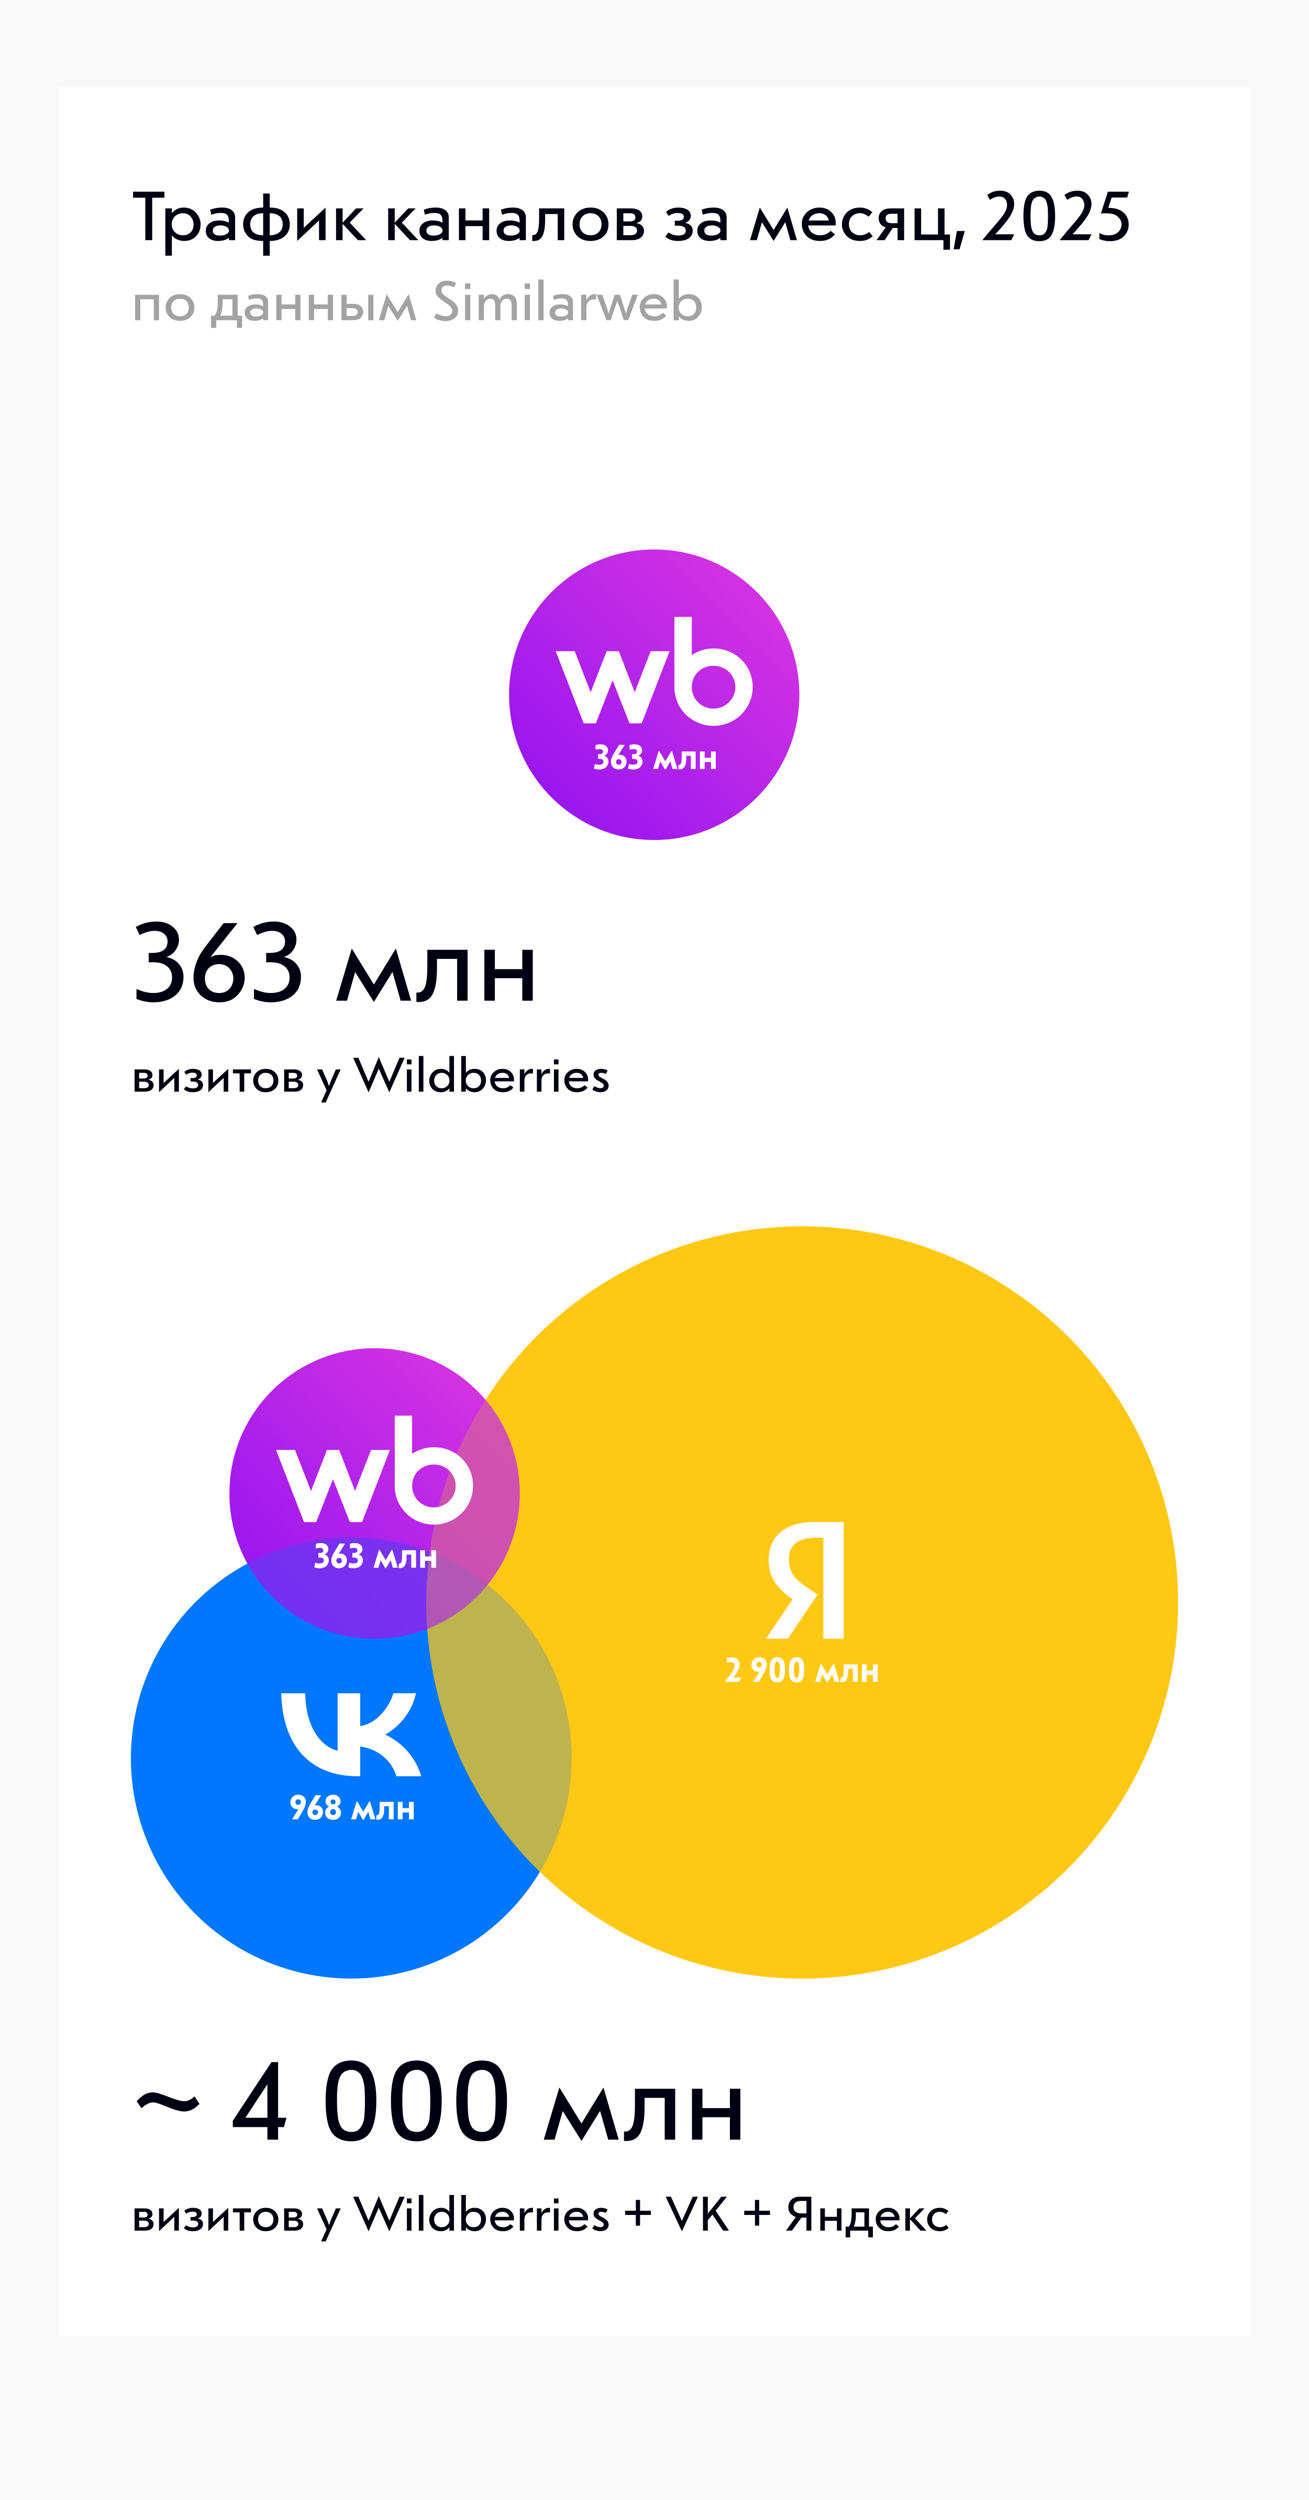 <svg width="360" height="687" viewBox="0 0 360 687" fill="none" xmlns="http://www.w3.org/2000/svg">
<rect width="360" height="687" fill="#F8F8F8"/>
<rect width="328" height="618" transform="translate(16 24)" fill="white"/>
<path d="M41.86 66H39.96V54.34H36.6V52.68H45.22V54.34H41.86V66ZM47.267 64.66V70.26H45.467V57.26H47.267V58.6C48.134 57.56 49.201 57.04 50.467 57.04C51.934 57.04 53.087 57.527 53.927 58.5C54.767 59.46 55.181 60.507 55.167 61.64C55.167 62.907 54.761 63.987 53.947 64.88C53.134 65.773 52.027 66.22 50.627 66.22C49.974 66.22 49.334 66.08 48.707 65.8C48.094 65.507 47.614 65.127 47.267 64.66ZM47.227 61.64C47.227 62.493 47.514 63.207 48.087 63.78C48.674 64.367 49.421 64.66 50.327 64.66C51.234 64.66 51.947 64.38 52.467 63.82C52.987 63.26 53.247 62.533 53.247 61.64C53.247 60.893 52.987 60.2 52.467 59.56C51.961 58.92 51.214 58.6 50.227 58.6C49.387 58.6 48.674 58.893 48.087 59.48C47.514 60.053 47.227 60.773 47.227 61.64ZM58.12 59.02L57.8 57.64C58.747 57.24 59.853 57.04 61.12 57.04C62.213 57.04 63.073 57.273 63.7 57.74C64.34 58.207 64.66 58.867 64.66 59.72V66H62.94V65.36C62.167 65.933 61.173 66.22 59.96 66.22C58.947 66.22 58.133 65.973 57.52 65.48C56.907 64.973 56.6 64.28 56.6 63.4C56.6 62.547 56.933 61.867 57.6 61.36C58.28 60.84 59.18 60.58 60.3 60.58C61.327 60.58 62.207 60.787 62.94 61.2V60.72C62.94 59.96 62.787 59.407 62.48 59.06C62.173 58.7 61.613 58.52 60.8 58.52C59.853 58.52 58.96 58.687 58.12 59.02ZM58.52 63.34C58.52 64.273 59.167 64.74 60.46 64.74C61.167 64.74 61.76 64.613 62.24 64.36C62.72 64.107 62.96 63.767 62.96 63.34C62.96 62.927 62.74 62.593 62.3 62.34C61.873 62.073 61.313 61.94 60.62 61.94C59.98 61.94 59.467 62.067 59.08 62.32C58.707 62.56 58.52 62.9 58.52 63.34ZM72.379 64.66V58.6C71.233 58.6 70.353 58.867 69.74 59.4C69.126 59.92 68.82 60.667 68.82 61.64C68.82 62.507 69.066 63.2 69.559 63.72C70.066 64.227 70.766 64.527 71.659 64.62C71.953 64.647 72.193 64.66 72.379 64.66ZM74.18 53.18V57.04C75.993 57.04 77.366 57.473 78.299 58.34C79.233 59.193 79.7 60.287 79.7 61.62C79.7 63.033 79.206 64.153 78.219 64.98C77.233 65.807 75.886 66.22 74.18 66.22V70.26H72.379V66.22L71.519 66.18C69.986 66.1 68.826 65.627 68.04 64.76C67.253 63.867 66.859 62.827 66.859 61.64C66.859 60.293 67.326 59.193 68.26 58.34C69.206 57.473 70.579 57.04 72.379 57.04V53.18H74.18ZM74.18 58.6V64.66C75.26 64.66 76.12 64.4 76.76 63.88C77.413 63.36 77.74 62.607 77.74 61.62C77.74 60.62 77.426 59.867 76.799 59.36C76.173 58.853 75.299 58.6 74.18 58.6ZM87.737 66V60.58L81.737 66.22V57.26H83.537V62.6L89.537 57.04V66H87.737ZM94.221 66H92.421V57.26H94.221V61.2L97.921 57.26H99.981L96.18 61.18L100.7 66H98.421L94.221 61.5V66ZM108.556 66H106.756V57.26H108.556V61.2L112.256 57.26H114.316L110.516 61.18L115.036 66H112.756L108.556 61.5V66ZM116.87 59.02L116.55 57.64C117.497 57.24 118.603 57.04 119.87 57.04C120.963 57.04 121.823 57.273 122.45 57.74C123.09 58.207 123.41 58.867 123.41 59.72V66H121.69V65.36C120.917 65.933 119.923 66.22 118.71 66.22C117.697 66.22 116.883 65.973 116.27 65.48C115.657 64.973 115.35 64.28 115.35 63.4C115.35 62.547 115.683 61.867 116.35 61.36C117.03 60.84 117.93 60.58 119.05 60.58C120.077 60.58 120.957 60.787 121.69 61.2V60.72C121.69 59.96 121.537 59.407 121.23 59.06C120.923 58.7 120.363 58.52 119.55 58.52C118.603 58.52 117.71 58.687 116.87 59.02ZM117.27 63.34C117.27 64.273 117.917 64.74 119.21 64.74C119.917 64.74 120.51 64.613 120.99 64.36C121.47 64.107 121.71 63.767 121.71 63.34C121.71 62.927 121.49 62.593 121.05 62.34C120.623 62.073 120.063 61.94 119.37 61.94C118.73 61.94 118.217 62.067 117.83 62.32C117.457 62.56 117.27 62.9 117.27 63.34ZM132.73 62.14H128.01V66H126.21V57.26H128.01V60.58H132.73V57.26H134.53V66H132.73V62.14ZM138.081 59.02L137.761 57.64C138.708 57.24 139.814 57.04 141.081 57.04C142.174 57.04 143.034 57.273 143.661 57.74C144.301 58.207 144.621 58.867 144.621 59.72V66H142.901V65.36C142.128 65.933 141.134 66.22 139.921 66.22C138.908 66.22 138.094 65.973 137.481 65.48C136.868 64.973 136.561 64.28 136.561 63.4C136.561 62.547 136.894 61.867 137.561 61.36C138.241 60.84 139.141 60.58 140.261 60.58C141.288 60.58 142.168 60.787 142.901 61.2V60.72C142.901 59.96 142.748 59.407 142.441 59.06C142.134 58.7 141.574 58.52 140.761 58.52C139.814 58.52 138.921 58.687 138.081 59.02ZM138.481 63.34C138.481 64.273 139.128 64.74 140.421 64.74C141.128 64.74 141.721 64.613 142.201 64.36C142.681 64.107 142.921 63.767 142.921 63.34C142.921 62.927 142.701 62.593 142.261 62.34C141.834 62.073 141.274 61.94 140.581 61.94C139.941 61.94 139.428 62.067 139.041 62.32C138.668 62.56 138.481 62.9 138.481 63.34ZM153.38 66V58.82H149.92V60.34C149.92 62.38 149.68 63.873 149.2 64.82C148.72 65.753 147.954 66.22 146.9 66.22H146.38V64.6H146.62C147.207 64.6 147.627 64.253 147.88 63.56C148.134 62.853 148.26 61.713 148.26 60.14V57.26H155.18V66H153.38ZM157.465 61.64C157.465 60.387 157.905 59.313 158.785 58.42C159.692 57.5 160.898 57.04 162.405 57.04C163.872 57.04 165.058 57.473 165.965 58.34C166.885 59.207 167.345 60.307 167.345 61.64C167.345 63.027 166.885 64.14 165.965 64.98C165.032 65.807 163.845 66.22 162.405 66.22C160.872 66.22 159.665 65.773 158.785 64.88C157.905 63.973 157.465 62.893 157.465 61.64ZM159.385 61.64C159.385 62.547 159.665 63.28 160.225 63.84C160.785 64.387 161.512 64.66 162.405 64.66C163.325 64.66 164.058 64.38 164.605 63.82C165.152 63.26 165.425 62.533 165.425 61.64C165.425 60.707 165.145 59.967 164.585 59.42C164.025 58.873 163.298 58.6 162.405 58.6C161.512 58.6 160.785 58.88 160.225 59.44C159.665 59.987 159.385 60.72 159.385 61.64ZM169.628 66V57.26H173.448C174.488 57.26 175.281 57.46 175.828 57.86C176.374 58.26 176.648 58.793 176.648 59.46C176.648 59.94 176.508 60.34 176.228 60.66C175.948 60.967 175.554 61.167 175.048 61.26V61.3C175.714 61.433 176.221 61.687 176.568 62.06C176.928 62.42 177.108 62.86 177.108 63.38C177.108 64.18 176.814 64.82 176.228 65.3C175.641 65.767 174.788 66 173.668 66H169.628ZM171.428 58.62V60.84H173.228C174.241 60.84 174.748 60.467 174.748 59.72C174.748 58.987 174.274 58.62 173.327 58.62H171.428ZM171.428 62.08V64.64H173.448C173.981 64.64 174.408 64.533 174.728 64.32C175.048 64.093 175.208 63.78 175.208 63.38C175.208 62.94 175.034 62.613 174.688 62.4C174.354 62.187 173.954 62.08 173.488 62.08H171.428ZM183.925 59.36L183.165 58.28C183.498 57.907 183.972 57.607 184.585 57.38C185.198 57.153 185.832 57.04 186.485 57.04C187.578 57.04 188.432 57.233 189.045 57.62C189.658 58.007 189.965 58.58 189.965 59.34C189.965 60.233 189.472 60.853 188.485 61.2V61.26C189.832 61.54 190.505 62.247 190.505 63.38C190.505 64.247 190.152 64.94 189.445 65.46C188.752 65.967 187.758 66.22 186.465 66.22C185.012 66.22 183.852 65.827 182.985 65.04L183.845 63.88C184.632 64.44 185.538 64.72 186.565 64.72C187.925 64.72 188.605 64.267 188.605 63.36C188.605 62.467 187.872 62.02 186.405 62.02H185.585V60.66H186.405C187.512 60.66 188.065 60.307 188.065 59.6C188.065 58.893 187.498 58.54 186.365 58.54C185.445 58.54 184.632 58.813 183.925 59.36ZM193.296 59.02L192.976 57.64C193.922 57.24 195.029 57.04 196.296 57.04C197.389 57.04 198.249 57.273 198.876 57.74C199.516 58.207 199.836 58.867 199.836 59.72V66H198.116V65.36C197.342 65.933 196.349 66.22 195.136 66.22C194.122 66.22 193.309 65.973 192.696 65.48C192.082 64.973 191.776 64.28 191.776 63.4C191.776 62.547 192.109 61.867 192.776 61.36C193.456 60.84 194.356 60.58 195.476 60.58C196.502 60.58 197.382 60.787 198.116 61.2V60.72C198.116 59.96 197.962 59.407 197.656 59.06C197.349 58.7 196.789 58.52 195.976 58.52C195.029 58.52 194.136 58.687 193.296 59.02ZM193.696 63.34C193.696 64.273 194.342 64.74 195.636 64.74C196.342 64.74 196.936 64.613 197.416 64.36C197.896 64.107 198.136 63.767 198.136 63.34C198.136 62.927 197.916 62.593 197.476 62.34C197.049 62.073 196.489 61.94 195.796 61.94C195.156 61.94 194.642 62.067 194.256 62.32C193.882 62.56 193.696 62.9 193.696 63.34ZM215.963 61.06L212.763 66.22L209.543 61.08L208.143 66H206.283L208.963 57.04L212.763 63.22L216.543 57.04L219.163 66H217.363L215.963 61.06ZM228.432 63.44L229.632 64.4C228.672 65.613 227.285 66.22 225.472 66.22C223.925 66.22 222.712 65.767 221.832 64.86C220.952 63.94 220.512 62.82 220.512 61.5C220.512 60.22 220.985 59.16 221.932 58.32C222.879 57.467 223.999 57.04 225.292 57.04C226.692 57.04 227.805 57.46 228.632 58.3C229.445 59.127 229.852 60.12 229.852 61.28C229.852 61.547 229.832 61.773 229.792 61.96H222.272C222.325 62.72 222.645 63.36 223.232 63.88C223.832 64.4 224.585 64.66 225.492 64.66C226.719 64.66 227.699 64.253 228.432 63.44ZM222.392 60.6H227.952C227.832 60.013 227.545 59.533 227.092 59.16C226.639 58.787 226.065 58.6 225.372 58.6C224.612 58.6 223.972 58.773 223.452 59.12C222.945 59.467 222.592 59.96 222.392 60.6ZM236.487 66.22C234.954 66.22 233.747 65.767 232.867 64.86C231.987 63.953 231.547 62.88 231.547 61.64C231.547 61.107 231.64 60.58 231.827 60.06C232.027 59.527 232.32 59.033 232.707 58.58C233.094 58.127 233.607 57.76 234.247 57.48C234.9 57.187 235.64 57.04 236.467 57.04C237.787 57.04 238.934 57.467 239.907 58.32L238.887 59.56C238.154 58.92 237.347 58.6 236.467 58.6C235.56 58.6 234.834 58.887 234.287 59.46C233.74 60.02 233.467 60.747 233.467 61.64C233.467 62.547 233.76 63.28 234.347 63.84C234.96 64.387 235.7 64.66 236.567 64.66C237.487 64.66 238.314 64.353 239.047 63.74L240.007 64.92C239.074 65.787 237.9 66.22 236.487 66.22ZM245.09 57.26H248.65V66H246.85V62.64H245.53L243.29 66H241.07L243.59 62.48C242.977 62.32 242.497 62.013 242.15 61.56C241.817 61.107 241.65 60.56 241.65 59.92C241.65 59.2 241.917 58.58 242.45 58.06C242.984 57.527 243.864 57.26 245.09 57.26ZM246.85 61.34V58.74H245.07C244.07 58.74 243.57 59.16 243.57 60C243.57 60.893 244.15 61.34 245.31 61.34H246.85ZM259.762 57.26V64.44H261.262V68.64H259.462V66H251.522V57.26H253.322V64.44H257.962V57.26H259.762ZM263.166 63.48H265.346L263.886 68.52H262.266L263.166 63.48ZM273.7 64.4H278.92L278.12 66H270.16L272.26 63.48L274.02 61.42C274.353 61.06 274.78 60.547 275.3 59.88C275.753 59.307 276.073 58.86 276.26 58.54C276.727 57.727 276.96 57 276.96 56.36C276.96 55.667 276.773 55.1 276.4 54.66C276.04 54.22 275.533 54 274.88 54C274.027 54 273.153 54.307 272.26 54.92L271.5 53.58C272.567 52.793 273.747 52.4 275.04 52.4C276.293 52.4 277.247 52.76 277.9 53.48C278.58 54.173 278.92 55.013 278.92 56C278.92 57.147 278.493 58.367 277.64 59.66C276.747 60.993 275.433 62.573 273.7 64.4ZM281.46 59.34C281.46 57.633 281.62 56.267 281.94 55.24C282.46 53.4 283.753 52.453 285.82 52.4C287.526 52.4 288.693 53.06 289.32 54.38C289.893 55.527 290.18 57.18 290.18 59.34C290.18 61.54 289.886 63.227 289.3 64.4C288.66 65.653 287.5 66.28 285.82 66.28C284.42 66.28 283.36 65.827 282.64 64.92C282.32 64.493 282.073 63.98 281.9 63.38C281.606 62.273 281.46 60.927 281.46 59.34ZM283.42 58.3V59.34C283.42 60.66 283.486 61.7 283.62 62.46C283.766 63.193 284.006 63.74 284.34 64.1C284.686 64.447 285.186 64.64 285.84 64.68C286.4 64.68 286.833 64.547 287.14 64.28C287.446 64.013 287.7 63.627 287.9 63.12C288.006 62.84 288.08 62.467 288.12 62L288.2 60.76C288.213 60.533 288.22 60.06 288.22 59.34C288.22 58.807 288.213 58.46 288.2 58.3C288.2 58.193 288.186 57.86 288.16 57.3C288.146 56.94 288.1 56.593 288.02 56.26C287.86 55.473 287.633 54.933 287.34 54.64C286.94 54.213 286.44 54 285.84 54C284.84 54.08 284.18 54.54 283.86 55.38C283.646 55.98 283.52 56.613 283.48 57.28L283.42 58.3ZM294.95 64.4H300.17L299.37 66H291.41L293.51 63.48L295.27 61.42C295.603 61.06 296.03 60.547 296.55 59.88C297.003 59.307 297.323 58.86 297.51 58.54C297.977 57.727 298.21 57 298.21 56.36C298.21 55.667 298.023 55.1 297.65 54.66C297.29 54.22 296.783 54 296.13 54C295.277 54 294.403 54.307 293.51 54.92L292.75 53.58C293.817 52.793 294.997 52.4 296.29 52.4C297.543 52.4 298.497 52.76 299.15 53.48C299.83 54.173 300.17 55.013 300.17 56C300.17 57.147 299.743 58.367 298.89 59.66C297.997 60.993 296.683 62.573 294.95 64.4ZM309.99 54.28H305.73L304.81 57.12C306.583 57.133 307.93 57.52 308.85 58.28C309.916 59.187 310.436 60.367 310.41 61.82C310.41 62.887 310.023 63.867 309.25 64.76C308.876 65.227 308.33 65.6 307.61 65.88C306.903 66.147 306.116 66.28 305.25 66.28C304.196 66.28 303.23 66.087 302.35 65.7V64C303.056 64.453 303.903 64.68 304.89 64.68C305.53 64.68 306.09 64.58 306.57 64.38C307.063 64.18 307.436 63.92 307.69 63.6C307.956 63.28 308.15 62.96 308.27 62.64C308.39 62.32 308.45 62.02 308.45 61.74C308.45 60.873 308.103 60.14 307.41 59.54C306.73 58.94 305.796 58.64 304.61 58.64H302.77L304.69 52.68H310.47L309.99 54.28Z" fill="#000010"/>
<path d="M43.728 88H42.288V82.256H38.592V88H37.152V81.008H43.728V88ZM45.547 84.512C45.547 83.509 45.899 82.651 46.603 81.936C47.328 81.2 48.294 80.832 49.499 80.832C50.672 80.832 51.622 81.179 52.347 81.872C53.083 82.565 53.451 83.445 53.451 84.512C53.451 85.621 53.083 86.512 52.347 87.184C51.6 87.845 50.651 88.176 49.499 88.176C48.272 88.176 47.307 87.819 46.603 87.104C45.899 86.379 45.547 85.515 45.547 84.512ZM47.083 84.512C47.083 85.237 47.307 85.824 47.755 86.272C48.203 86.709 48.784 86.928 49.499 86.928C50.235 86.928 50.822 86.704 51.259 86.256C51.696 85.808 51.915 85.227 51.915 84.512C51.915 83.765 51.691 83.173 51.243 82.736C50.795 82.299 50.214 82.08 49.499 82.08C48.784 82.08 48.203 82.304 47.755 82.752C47.307 83.189 47.083 83.776 47.083 84.512ZM59.459 88V90.112H58.019V86.752H59.011C59.321 86.379 59.539 85.904 59.667 85.328C59.795 84.741 59.875 83.947 59.907 82.944V81.008H65.363V86.752H66.579V90.112H65.139V88H59.459ZM60.579 86.752H63.923V82.256H61.235V83.392C61.193 84.8 60.974 85.92 60.579 86.752ZM68.508 82.416L68.252 81.312C69.01 80.992 69.895 80.832 70.909 80.832C71.783 80.832 72.471 81.019 72.972 81.392C73.484 81.765 73.74 82.293 73.74 82.976V88H72.365V87.488C71.746 87.947 70.951 88.176 69.981 88.176C69.17 88.176 68.519 87.979 68.028 87.584C67.538 87.179 67.293 86.624 67.293 85.92C67.293 85.237 67.559 84.693 68.093 84.288C68.636 83.872 69.356 83.664 70.252 83.664C71.074 83.664 71.778 83.829 72.365 84.16V83.776C72.365 83.168 72.242 82.725 71.996 82.448C71.751 82.16 71.303 82.016 70.653 82.016C69.895 82.016 69.18 82.149 68.508 82.416ZM68.829 85.872C68.829 86.619 69.346 86.992 70.38 86.992C70.946 86.992 71.421 86.891 71.805 86.688C72.189 86.485 72.38 86.213 72.38 85.872C72.38 85.541 72.204 85.275 71.853 85.072C71.511 84.859 71.063 84.752 70.508 84.752C69.996 84.752 69.586 84.853 69.276 85.056C68.978 85.248 68.829 85.52 68.829 85.872ZM81.196 84.912H77.42V88H75.98V81.008H77.42V83.664H81.196V81.008H82.636V88H81.196V84.912ZM90.149 84.912H86.373V88H84.933V81.008H86.373V83.664H90.149V81.008H91.589V88H90.149V84.912ZM102.702 88H101.262V81.008H102.702V88ZM93.886 81.008H95.326V83.504H97.198C98.084 83.504 98.756 83.723 99.214 84.16C99.662 84.587 99.886 85.093 99.886 85.68C99.886 86.192 99.716 86.683 99.374 87.152C98.969 87.717 98.185 88 97.022 88H93.886V81.008ZM95.326 84.688V86.816H97.006C97.913 86.816 98.366 86.443 98.366 85.696C98.366 85.419 98.27 85.2 98.078 85.04C97.812 84.805 97.454 84.688 97.006 84.688H95.326ZM111.939 84.048L109.379 88.176L106.803 84.064L105.683 88H104.195L106.339 80.832L109.379 85.776L112.403 80.832L114.499 88H113.059L111.939 84.048ZM119.393 87.312L120.017 86.128C120.358 86.341 120.769 86.523 121.249 86.672C121.729 86.821 122.166 86.896 122.561 86.896C123.169 86.896 123.622 86.757 123.921 86.48C124.23 86.192 124.385 85.824 124.385 85.376C124.385 84.971 124.187 84.571 123.793 84.176C123.569 83.909 123.27 83.664 122.897 83.44L122.353 83.056L121.793 82.656L121.457 82.432L121.105 82.176C120.678 81.803 120.459 81.611 120.449 81.6C120.161 81.195 119.995 80.949 119.953 80.864C119.835 80.491 119.777 80.16 119.777 79.872C119.777 79.104 120.065 78.459 120.641 77.936C121.238 77.392 122.011 77.12 122.961 77.12C123.835 77.12 124.657 77.344 125.425 77.792L124.881 78.944C124.113 78.613 123.478 78.448 122.977 78.448C122.497 78.448 122.113 78.576 121.825 78.832C121.537 79.088 121.393 79.424 121.393 79.84C121.393 80.181 121.537 80.507 121.825 80.816C122.091 81.093 122.534 81.435 123.153 81.84C123.729 82.192 124.113 82.443 124.305 82.592C124.891 83.061 125.318 83.509 125.585 83.936C125.862 84.352 126.001 84.837 126.001 85.392C126.001 86.256 125.67 86.944 125.009 87.456C124.347 87.968 123.521 88.224 122.529 88.224C121.942 88.224 121.361 88.144 120.785 87.984C120.209 87.813 119.745 87.589 119.393 87.312ZM129.342 88H127.902V81.008H129.342V88ZM129.342 77.888V79.424H127.902V77.888H129.342ZM133.092 88H131.652V81.008H133.092V82.16C133.284 81.776 133.577 81.461 133.972 81.216C134.367 80.96 134.788 80.832 135.236 80.832C136.313 80.832 137.028 81.333 137.38 82.336C137.839 81.333 138.591 80.832 139.636 80.832C140.479 80.832 141.108 81.077 141.524 81.568C141.94 82.059 142.148 82.752 142.148 83.648V88H140.708V83.84C140.708 82.667 140.26 82.08 139.364 82.08C138.852 82.08 138.431 82.277 138.1 82.672C137.78 83.056 137.62 83.525 137.62 84.08V88H136.18V83.856C136.18 82.672 135.743 82.08 134.868 82.08C134.377 82.08 133.956 82.272 133.604 82.656C133.263 83.04 133.092 83.52 133.092 84.096V88ZM145.748 88H144.308V81.008H145.748V88ZM145.748 77.888V79.424H144.308V77.888H145.748ZM149.498 88H148.058V76.8H149.498V88ZM152.352 82.416L152.096 81.312C152.854 80.992 153.739 80.832 154.752 80.832C155.627 80.832 156.315 81.019 156.816 81.392C157.328 81.765 157.584 82.293 157.584 82.976V88H156.208V87.488C155.59 87.947 154.795 88.176 153.824 88.176C153.014 88.176 152.363 87.979 151.872 87.584C151.382 87.179 151.136 86.624 151.136 85.92C151.136 85.237 151.403 84.693 151.936 84.288C152.48 83.872 153.2 83.664 154.096 83.664C154.918 83.664 155.622 83.829 156.208 84.16V83.776C156.208 83.168 156.086 82.725 155.84 82.448C155.595 82.16 155.147 82.016 154.496 82.016C153.739 82.016 153.024 82.149 152.352 82.416ZM152.672 85.872C152.672 86.619 153.19 86.992 154.224 86.992C154.79 86.992 155.264 86.891 155.648 86.688C156.032 86.485 156.224 86.213 156.224 85.872C156.224 85.541 156.048 85.275 155.696 85.072C155.355 84.859 154.907 84.752 154.352 84.752C153.84 84.752 153.43 84.853 153.12 85.056C152.822 85.248 152.672 85.52 152.672 85.872ZM161.264 88H159.824V81.008H161.264V82.592C161.467 82.069 161.771 81.648 162.176 81.328C162.581 80.997 163.035 80.832 163.536 80.832H163.952V82.272H163.184C162.619 82.272 162.155 82.48 161.792 82.896C161.44 83.312 161.264 83.845 161.264 84.496V88ZM172.415 85.232L173.871 81.008H175.439L172.751 88H171.583L169.775 82.656L167.951 88H166.783L164.095 81.008H165.663L167.119 85.232C167.13 85.253 167.141 85.291 167.151 85.344C167.162 85.387 167.178 85.456 167.199 85.552C167.231 85.637 167.258 85.712 167.279 85.776L167.407 86.24C167.567 85.621 167.658 85.285 167.679 85.232L169.055 81.008H170.495L171.855 85.232C171.866 85.253 171.877 85.291 171.887 85.344C171.898 85.387 171.914 85.456 171.935 85.552C171.967 85.637 171.994 85.712 172.015 85.776L172.143 86.24C172.303 85.621 172.394 85.285 172.415 85.232ZM182.274 85.952L183.234 86.72C182.466 87.691 181.356 88.176 179.906 88.176C178.668 88.176 177.698 87.813 176.994 87.088C176.29 86.352 175.938 85.456 175.938 84.4C175.938 83.376 176.316 82.528 177.074 81.856C177.831 81.173 178.727 80.832 179.762 80.832C180.882 80.832 181.772 81.168 182.434 81.84C183.084 82.501 183.41 83.296 183.41 84.224C183.41 84.437 183.394 84.619 183.362 84.768H177.346C177.388 85.376 177.644 85.888 178.114 86.304C178.594 86.72 179.196 86.928 179.922 86.928C180.903 86.928 181.687 86.603 182.274 85.952ZM177.442 83.68H181.89C181.794 83.211 181.564 82.827 181.202 82.528C180.839 82.229 180.38 82.08 179.826 82.08C179.218 82.08 178.706 82.219 178.29 82.496C177.884 82.773 177.602 83.168 177.442 83.68ZM186.686 86.928V88H185.246V76.8H186.686V82.08C187.39 81.248 188.291 80.832 189.39 80.832C190.52 80.832 191.406 81.173 192.046 81.856C192.686 82.549 193.006 83.387 193.006 84.368C193.006 85.413 192.675 86.315 192.014 87.072C191.352 87.808 190.478 88.176 189.39 88.176C188.867 88.176 188.355 88.064 187.854 87.84C187.352 87.605 186.963 87.301 186.686 86.928ZM187.342 82.8C186.883 83.259 186.654 83.829 186.654 84.512C186.654 85.195 186.888 85.771 187.358 86.24C187.816 86.699 188.403 86.928 189.118 86.928C189.843 86.928 190.414 86.709 190.83 86.272C191.256 85.824 191.47 85.227 191.47 84.48C191.47 83.755 191.256 83.173 190.83 82.736C190.403 82.299 189.811 82.08 189.054 82.08C188.371 82.08 187.8 82.32 187.342 82.8Z" fill="#A3A3A5"/>
<circle cx="179.921" cy="190.921" r="39.921" fill="url(#paint0_linear_3274_581)"/>
<path d="M164.785 208.532H164.466V207.255H164.735H164.805C164.851 207.261 164.891 207.265 164.925 207.265C164.965 207.258 165.014 207.255 165.074 207.255C165.141 207.248 165.197 207.238 165.244 207.225C165.297 207.212 165.354 207.195 165.414 207.175C165.48 207.155 165.537 207.128 165.583 207.095C165.63 207.055 165.673 207.012 165.713 206.965C165.76 206.912 165.793 206.852 165.813 206.786C165.833 206.713 165.843 206.633 165.843 206.546C165.843 206.327 165.753 206.157 165.573 206.037C165.4 205.917 165.164 205.858 164.865 205.858C164.399 205.858 164.036 205.921 163.777 206.047V204.77C164.156 204.617 164.579 204.54 165.044 204.54C165.889 204.54 166.472 204.74 166.791 205.139C167.077 205.465 167.22 205.821 167.22 206.207C167.22 206.526 167.124 206.822 166.931 207.095C166.738 207.361 166.491 207.551 166.192 207.664V207.694C166.545 207.794 166.824 207.983 167.03 208.263C167.237 208.536 167.34 208.885 167.34 209.311C167.34 209.883 167.12 210.385 166.681 210.818C166.235 211.25 165.613 211.466 164.815 211.466C164.263 211.466 163.78 211.393 163.368 211.247L163.577 209.949C163.976 210.083 164.339 210.149 164.665 210.149C165.53 210.149 165.963 209.883 165.963 209.351C165.963 209.058 165.863 208.848 165.663 208.722C165.47 208.595 165.177 208.532 164.785 208.532ZM169.055 206.676L170.263 204.68H171.83L170.063 207.484C170.21 207.451 170.363 207.434 170.522 207.434C171.068 207.434 171.504 207.617 171.83 207.983C172.156 208.336 172.319 208.755 172.319 209.241C172.319 209.866 172.123 210.395 171.73 210.828C171.344 211.254 170.802 211.466 170.103 211.466C169.498 211.466 168.999 211.27 168.606 210.878C168.22 210.492 168.027 209.979 168.027 209.341C168.027 208.908 168.111 208.502 168.277 208.123C168.456 207.711 168.716 207.228 169.055 206.676ZM169.405 209.391C169.405 209.597 169.478 209.776 169.624 209.929C169.771 210.076 169.954 210.149 170.173 210.149C170.399 210.149 170.582 210.079 170.722 209.939C170.868 209.8 170.942 209.617 170.942 209.391C170.942 209.184 170.868 209.008 170.722 208.862C170.582 208.709 170.399 208.632 170.173 208.632C169.947 208.632 169.761 208.702 169.614 208.842C169.474 208.981 169.405 209.164 169.405 209.391ZM174.151 208.532H173.832V207.255H174.101H174.171C174.218 207.261 174.258 207.265 174.291 207.265C174.331 207.258 174.381 207.255 174.44 207.255C174.507 207.248 174.564 207.238 174.61 207.225C174.663 207.212 174.72 207.195 174.78 207.175C174.846 207.155 174.903 207.128 174.949 207.095C174.996 207.055 175.039 207.012 175.079 206.965C175.126 206.912 175.159 206.852 175.179 206.786C175.199 206.713 175.209 206.633 175.209 206.546C175.209 206.327 175.119 206.157 174.939 206.037C174.766 205.917 174.53 205.858 174.231 205.858C173.765 205.858 173.403 205.921 173.143 206.047V204.77C173.522 204.617 173.945 204.54 174.411 204.54C175.256 204.54 175.838 204.74 176.157 205.139C176.443 205.465 176.586 205.821 176.586 206.207C176.586 206.526 176.49 206.822 176.297 207.095C176.104 207.361 175.858 207.551 175.558 207.664V207.694C175.911 207.794 176.19 207.983 176.397 208.263C176.603 208.536 176.706 208.885 176.706 209.311C176.706 209.883 176.486 210.385 176.047 210.818C175.602 211.25 174.979 211.466 174.181 211.466C173.629 211.466 173.146 211.393 172.734 211.247L172.943 209.949C173.343 210.083 173.705 210.149 174.031 210.149C174.896 210.149 175.329 209.883 175.329 209.351C175.329 209.058 175.229 208.848 175.029 208.722C174.836 208.595 174.544 208.532 174.151 208.532ZM183.076 211.437H182.867L181.589 209.261L180.99 211.327H179.633L181.14 206.406H181.31L182.976 209.231L184.633 206.406H184.823L186.32 211.327H184.953L184.354 209.251L183.076 211.437ZM190.006 211.327V207.714H188.728V208.383C188.728 210.419 188.136 211.437 186.952 211.437C186.799 211.437 186.669 211.417 186.563 211.377V210.209C186.736 210.209 186.849 210.199 186.902 210.179C187.115 210.099 187.265 209.893 187.351 209.56C187.438 209.221 187.481 208.725 187.481 208.073V206.516H191.323V211.327H190.006ZM195.534 209.43H193.797V211.327H192.48V206.516H193.797V208.233H195.534V206.516H196.851V211.327H195.534V209.43Z" fill="white"/>
<path d="M196.246 178.201C194.007 178.201 191.98 178.871 190.254 180.023V169.535H185.475V188.863C185.475 194.742 190.304 199.475 196.215 199.475C202.125 199.475 207.01 194.773 207.01 188.807C207.017 182.848 202.238 178.201 196.246 178.201ZM174.561 190.232L170.189 178.951H166.843L162.446 190.232L158.042 178.951H152.832L160.525 198.788H163.872L168.488 186.974L173.129 198.788H176.475L184.143 178.951H178.958L174.561 190.232ZM196.221 194.748C192.981 194.748 190.254 192.184 190.254 188.838C190.254 185.493 192.818 182.959 196.246 182.959C199.673 182.959 202.238 185.605 202.238 188.838C202.238 192.078 199.511 194.748 196.221 194.748Z" fill="white"/>
<path d="M38.4 256.952L37.344 254.744C39.115 253.741 41.024 253.24 43.072 253.24C44.8 253.24 46.261 253.709 47.456 254.648C48.629 255.565 49.216 256.76 49.216 258.232C49.216 259.235 48.917 260.184 48.32 261.08C47.723 261.955 46.923 262.573 45.92 262.936V263.032C47.349 263.352 48.459 264.003 49.248 264.984C50.059 265.965 50.464 267.096 50.464 268.376C50.464 270.616 49.696 272.355 48.16 273.592C46.645 274.829 44.629 275.448 42.112 275.448C40.619 275.448 39.093 275.139 37.536 274.52V271.768C39.2 272.515 40.725 272.888 42.112 272.888C43.733 272.888 45.003 272.515 45.92 271.768C46.859 271 47.328 269.944 47.328 268.6C47.328 267.341 46.869 266.328 45.952 265.56C45.035 264.792 43.712 264.419 41.984 264.44H40.896V261.88H41.824C44.661 261.88 46.08 260.813 46.08 258.68C46.08 257.848 45.76 257.165 45.12 256.632C44.48 256.077 43.605 255.8 42.496 255.8C41.323 255.8 39.957 256.184 38.4 256.952ZM57.024 259.448L61.504 253.688H65.312L57.92 262.968L57.952 263.032C58.635 262.605 59.541 262.392 60.672 262.392C62.549 262.392 64.117 262.989 65.376 264.184C66.656 265.379 67.296 266.861 67.296 268.632C67.296 270.445 66.656 272.035 65.376 273.4C64.139 274.765 62.464 275.448 60.352 275.448C58.304 275.448 56.597 274.819 55.232 273.56C53.888 272.28 53.216 270.669 53.216 268.728C53.216 267.469 53.429 266.2 53.856 264.92C54.325 263.64 54.784 262.648 55.232 261.944C55.808 261.048 56.405 260.216 57.024 259.448ZM56.352 268.856C56.352 270.093 56.704 271.075 57.408 271.8C58.112 272.525 59.061 272.888 60.256 272.888C61.429 272.888 62.368 272.515 63.072 271.768C63.797 271.021 64.16 270.051 64.16 268.856C64.16 267.789 63.797 266.872 63.072 266.104C62.368 265.336 61.429 264.952 60.256 264.952C59.083 264.952 58.133 265.325 57.408 266.072C56.704 266.797 56.352 267.725 56.352 268.856ZM70.713 256.952L69.656 254.744C71.427 253.741 73.337 253.24 75.385 253.24C77.112 253.24 78.574 253.709 79.769 254.648C80.942 255.565 81.528 256.76 81.528 258.232C81.528 259.235 81.23 260.184 80.632 261.08C80.035 261.955 79.235 262.573 78.233 262.936V263.032C79.662 263.352 80.771 264.003 81.561 264.984C82.371 265.965 82.776 267.096 82.776 268.376C82.776 270.616 82.008 272.355 80.472 273.592C78.958 274.829 76.942 275.448 74.424 275.448C72.931 275.448 71.406 275.139 69.849 274.52V271.768C71.513 272.515 73.038 272.888 74.424 272.888C76.046 272.888 77.315 272.515 78.233 271.768C79.171 271 79.641 269.944 79.641 268.6C79.641 267.341 79.182 266.328 78.264 265.56C77.347 264.792 76.025 264.419 74.296 264.44H73.209V261.88H74.136C76.974 261.88 78.392 260.813 78.392 258.68C78.392 257.848 78.073 257.165 77.433 256.632C76.793 256.077 75.918 255.8 74.808 255.8C73.635 255.8 72.27 256.184 70.713 256.952ZM107.941 267.096L102.821 275.352L97.669 267.128L95.429 275H92.453L96.741 260.664L102.821 270.552L108.869 260.664L113.061 275H110.181L107.941 267.096ZM125.715 275V263.512H120.179V265.944C120.179 269.208 119.795 271.597 119.027 273.112C118.259 274.605 117.032 275.352 115.347 275.352H114.515V272.76H114.899C115.838 272.76 116.51 272.205 116.915 271.096C117.32 269.965 117.523 268.141 117.523 265.624V261.016H128.595V275H125.715ZM143.642 268.824H136.09V275H133.21V261.016H136.09V266.328H143.642V261.016H146.522V275H143.642V268.824Z" fill="#000010"/>
<path d="M37.008 300V293.882H39.682C40.41 293.882 40.965 294.022 41.348 294.302C41.731 294.582 41.922 294.955 41.922 295.422C41.922 295.758 41.824 296.038 41.628 296.262C41.432 296.477 41.157 296.617 40.802 296.682V296.71C41.269 296.803 41.623 296.981 41.866 297.242C42.118 297.494 42.244 297.802 42.244 298.166C42.244 298.726 42.039 299.174 41.628 299.51C41.217 299.837 40.62 300 39.836 300H37.008ZM38.268 294.834V296.388H39.528C40.237 296.388 40.592 296.127 40.592 295.604C40.592 295.091 40.261 294.834 39.598 294.834H38.268ZM38.268 297.256V299.048H39.682C40.055 299.048 40.354 298.973 40.578 298.824C40.802 298.665 40.914 298.446 40.914 298.166C40.914 297.858 40.793 297.629 40.55 297.48C40.317 297.331 40.037 297.256 39.71 297.256H38.268ZM47.935 300V296.206L43.735 300.154V293.882H44.995V297.62L49.195 293.728V300H47.935ZM51.227 295.352L50.695 294.596C50.928 294.335 51.26 294.125 51.689 293.966C52.118 293.807 52.562 293.728 53.019 293.728C53.784 293.728 54.382 293.863 54.811 294.134C55.24 294.405 55.455 294.806 55.455 295.338C55.455 295.963 55.11 296.397 54.419 296.64V296.682C55.362 296.878 55.833 297.373 55.833 298.166C55.833 298.773 55.586 299.258 55.091 299.622C54.606 299.977 53.91 300.154 53.005 300.154C51.988 300.154 51.176 299.879 50.569 299.328L51.171 298.516C51.722 298.908 52.356 299.104 53.075 299.104C54.027 299.104 54.503 298.787 54.503 298.152C54.503 297.527 53.99 297.214 52.963 297.214H52.389V296.262H52.963C53.738 296.262 54.125 296.015 54.125 295.52C54.125 295.025 53.728 294.778 52.935 294.778C52.291 294.778 51.722 294.969 51.227 295.352ZM61.511 300V296.206L57.311 300.154V293.882H58.571V297.62L62.771 293.728V300H61.511ZM67.169 300H65.909V294.974H64.061V293.882H69.017V294.974H67.169V300ZM69.633 296.948C69.633 296.071 69.941 295.319 70.557 294.694C71.192 294.05 72.036 293.728 73.091 293.728C74.118 293.728 74.948 294.031 75.583 294.638C76.227 295.245 76.549 296.015 76.549 296.948C76.549 297.919 76.227 298.698 75.583 299.286C74.93 299.865 74.099 300.154 73.091 300.154C72.018 300.154 71.173 299.841 70.557 299.216C69.941 298.581 69.633 297.825 69.633 296.948ZM70.977 296.948C70.977 297.583 71.173 298.096 71.565 298.488C71.957 298.871 72.466 299.062 73.091 299.062C73.735 299.062 74.248 298.866 74.631 298.474C75.014 298.082 75.205 297.573 75.205 296.948C75.205 296.295 75.009 295.777 74.617 295.394C74.225 295.011 73.716 294.82 73.091 294.82C72.466 294.82 71.957 295.016 71.565 295.408C71.173 295.791 70.977 296.304 70.977 296.948ZM78.147 300V293.882H80.821C81.549 293.882 82.104 294.022 82.487 294.302C82.869 294.582 83.061 294.955 83.061 295.422C83.061 295.758 82.963 296.038 82.767 296.262C82.571 296.477 82.295 296.617 81.941 296.682V296.71C82.407 296.803 82.762 296.981 83.005 297.242C83.257 297.494 83.383 297.802 83.383 298.166C83.383 298.726 83.177 299.174 82.767 299.51C82.356 299.837 81.759 300 80.975 300H78.147ZM79.407 294.834V296.388H80.667C81.376 296.388 81.731 296.127 81.731 295.604C81.731 295.091 81.399 294.834 80.737 294.834H79.407ZM79.407 297.256V299.048H80.821C81.194 299.048 81.493 298.973 81.717 298.824C81.941 298.665 82.053 298.446 82.053 298.166C82.053 297.858 81.931 297.629 81.689 297.48C81.455 297.331 81.175 297.256 80.849 297.256H79.407ZM90.983 297.088L92.369 293.882H93.699L89.569 302.968H88.309L89.821 299.622L87.189 293.882H88.589L90.003 297.102C90.059 297.223 90.143 297.466 90.255 297.83L90.479 298.502C90.6 298.11 90.768 297.639 90.983 297.088ZM107.07 300.196L104.172 293.686L101.372 300.196L97.13 290.676H98.558L101.358 297.284L104.172 290.48L107.07 297.284L109.87 290.676H111.284L107.07 300.196ZM113.163 300H111.903V293.882H113.163V300ZM113.163 291.152V292.496H111.903V291.152H113.163ZM116.444 300H115.184V290.2H116.444V300ZM123.589 300V299.062C123.01 299.79 122.226 300.154 121.237 300.154C120.248 300.154 119.468 299.846 118.899 299.23C118.33 298.623 118.045 297.872 118.045 296.976C118.045 296.136 118.348 295.385 118.955 294.722C119.571 294.059 120.378 293.728 121.377 293.728C122.273 293.728 123.01 294.092 123.589 294.82V290.2H124.849V300H123.589ZM119.389 296.976C119.389 297.573 119.58 298.073 119.963 298.474C120.355 298.866 120.868 299.062 121.503 299.062C122.1 299.062 122.6 298.861 123.001 298.46C123.412 298.049 123.617 297.545 123.617 296.948C123.617 296.341 123.416 295.837 123.015 295.436C122.604 295.025 122.1 294.82 121.503 294.82C120.878 294.82 120.369 295.025 119.977 295.436C119.585 295.847 119.389 296.36 119.389 296.976ZM128.12 299.062V300H126.86V290.2H128.12V294.82C128.736 294.092 129.524 293.728 130.486 293.728C131.475 293.728 132.25 294.027 132.81 294.624C133.37 295.231 133.65 295.963 133.65 296.822C133.65 297.737 133.36 298.525 132.782 299.188C132.203 299.832 131.438 300.154 130.486 300.154C130.028 300.154 129.58 300.056 129.142 299.86C128.703 299.655 128.362 299.389 128.12 299.062ZM128.694 295.45C128.292 295.851 128.092 296.351 128.092 296.948C128.092 297.545 128.297 298.049 128.708 298.46C129.109 298.861 129.622 299.062 130.248 299.062C130.882 299.062 131.382 298.871 131.746 298.488C132.119 298.096 132.306 297.573 132.306 296.92C132.306 296.285 132.119 295.777 131.746 295.394C131.372 295.011 130.854 294.82 130.192 294.82C129.594 294.82 129.095 295.03 128.694 295.45ZM140.364 298.208L141.204 298.88C140.532 299.729 139.562 300.154 138.292 300.154C137.21 300.154 136.36 299.837 135.744 299.202C135.128 298.558 134.82 297.774 134.82 296.85C134.82 295.954 135.152 295.212 135.814 294.624C136.477 294.027 137.261 293.728 138.166 293.728C139.146 293.728 139.926 294.022 140.504 294.61C141.074 295.189 141.358 295.884 141.358 296.696C141.358 296.883 141.344 297.041 141.316 297.172H136.052C136.09 297.704 136.314 298.152 136.724 298.516C137.144 298.88 137.672 299.062 138.306 299.062C139.165 299.062 139.851 298.777 140.364 298.208ZM136.136 296.22H140.028C139.944 295.809 139.744 295.473 139.426 295.212C139.109 294.951 138.708 294.82 138.222 294.82C137.69 294.82 137.242 294.941 136.878 295.184C136.524 295.427 136.276 295.772 136.136 296.22ZM144.225 300H142.965V293.882H144.225V295.268C144.402 294.811 144.668 294.442 145.023 294.162C145.378 293.873 145.774 293.728 146.213 293.728H146.577V294.988H145.905C145.41 294.988 145.004 295.17 144.687 295.534C144.379 295.898 144.225 296.365 144.225 296.934V300ZM148.914 300H147.654V293.882H148.914V295.268C149.092 294.811 149.358 294.442 149.712 294.162C150.067 293.873 150.464 293.728 150.902 293.728H151.266V294.988H150.594C150.1 294.988 149.694 295.17 149.376 295.534C149.068 295.898 148.914 296.365 148.914 296.934V300ZM153.604 300H152.344V293.882H153.604V300ZM153.604 291.152V292.496H152.344V291.152H153.604ZM160.749 298.208L161.589 298.88C160.917 299.729 159.947 300.154 158.677 300.154C157.595 300.154 156.745 299.837 156.129 299.202C155.513 298.558 155.205 297.774 155.205 296.85C155.205 295.954 155.537 295.212 156.199 294.624C156.862 294.027 157.646 293.728 158.551 293.728C159.531 293.728 160.311 294.022 160.889 294.61C161.459 295.189 161.743 295.884 161.743 296.696C161.743 296.883 161.729 297.041 161.701 297.172H156.437C156.475 297.704 156.699 298.152 157.109 298.516C157.529 298.88 158.057 299.062 158.691 299.062C159.55 299.062 160.236 298.777 160.749 298.208ZM156.521 296.22H160.413C160.329 295.809 160.129 295.473 159.811 295.212C159.494 294.951 159.093 294.82 158.607 294.82C158.075 294.82 157.627 294.941 157.263 295.184C156.909 295.427 156.661 295.772 156.521 296.22ZM167.116 294.176L166.654 295.114C166.094 294.918 165.646 294.82 165.31 294.82C164.824 294.82 164.582 295.002 164.582 295.366C164.582 295.562 164.684 295.735 164.89 295.884L165.184 296.08C165.249 296.117 165.38 296.187 165.576 296.29C165.772 296.383 165.884 296.439 165.912 296.458C166.406 296.719 166.775 296.999 167.018 297.298C167.26 297.587 167.382 297.947 167.382 298.376C167.382 298.908 167.176 299.337 166.766 299.664C166.364 299.981 165.837 300.14 165.184 300.14C164.334 300.14 163.574 299.902 162.902 299.426L163.448 298.474C164.045 298.857 164.596 299.048 165.1 299.048C165.725 299.048 166.038 298.796 166.038 298.292C166.038 298.161 165.972 298.021 165.842 297.872C165.72 297.723 165.585 297.606 165.436 297.522C165.296 297.429 165.104 297.321 164.862 297.2L164.428 296.962C163.998 296.701 163.69 296.449 163.504 296.206C163.326 295.954 163.238 295.641 163.238 295.268C163.238 294.773 163.438 294.395 163.84 294.134C164.25 293.863 164.726 293.728 165.268 293.728C165.949 293.728 166.565 293.877 167.116 294.176Z" fill="#000010"/>
<path d="M50.688 577.44C51.648 577.44 52.587 576.992 53.504 576.096L54.848 578.176C53.525 579.563 52.139 580.256 50.688 580.256C49.557 580.256 48.011 579.84 46.048 579.008C44.085 578.176 42.773 577.76 42.112 577.76C41.664 577.76 41.216 577.867 40.768 578.08C40.256 578.336 39.936 578.517 39.808 578.624L38.912 579.36L37.6 577.44C38.389 576.587 39.115 575.968 39.776 575.584C40.437 575.2 41.227 575.008 42.144 575.008C42.869 575.008 44.256 575.413 46.304 576.224C48.352 577.035 49.813 577.44 50.688 577.44ZM76.482 581.984H78.786L78.082 584.544H76.482V588H73.538V584.544H64.034V582.784L74.658 566.688H76.482V581.984ZM67.49 581.984H73.538V572.768L67.49 581.984ZM89.548 577.344C89.548 574.613 89.804 572.427 90.316 570.784C91.148 567.84 93.217 566.325 96.524 566.24C99.255 566.24 101.121 567.296 102.124 569.408C103.041 571.243 103.5 573.888 103.5 577.344C103.5 580.864 103.031 583.563 102.092 585.44C101.068 587.445 99.212 588.448 96.524 588.448C94.284 588.448 92.588 587.723 91.436 586.272C90.924 585.589 90.529 584.768 90.252 583.808C89.783 582.037 89.548 579.883 89.548 577.344ZM92.684 575.68V577.344C92.684 579.456 92.791 581.12 93.004 582.336C93.239 583.509 93.623 584.384 94.156 584.96C94.711 585.515 95.511 585.824 96.556 585.888C97.452 585.888 98.145 585.675 98.636 585.248C99.127 584.821 99.532 584.203 99.852 583.392C100.023 582.944 100.14 582.347 100.204 581.6L100.332 579.616C100.353 579.253 100.364 578.496 100.364 577.344C100.364 576.491 100.353 575.936 100.332 575.68C100.332 575.509 100.311 574.976 100.268 574.08C100.247 573.504 100.172 572.949 100.044 572.416C99.788 571.157 99.425 570.293 98.956 569.824C98.316 569.141 97.516 568.8 96.556 568.8C94.956 568.928 93.9 569.664 93.388 571.008C93.047 571.968 92.844 572.981 92.78 574.048L92.684 575.68ZM107.517 577.344C107.517 574.613 107.773 572.427 108.285 570.784C109.117 567.84 111.186 566.325 114.493 566.24C117.223 566.24 119.09 567.296 120.093 569.408C121.01 571.243 121.469 573.888 121.469 577.344C121.469 580.864 120.999 583.563 120.061 585.44C119.037 587.445 117.181 588.448 114.493 588.448C112.253 588.448 110.557 587.723 109.405 586.272C108.893 585.589 108.498 584.768 108.221 583.808C107.751 582.037 107.517 579.883 107.517 577.344ZM110.653 575.68V577.344C110.653 579.456 110.759 581.12 110.973 582.336C111.207 583.509 111.591 584.384 112.125 584.96C112.679 585.515 113.479 585.824 114.525 585.888C115.421 585.888 116.114 585.675 116.605 585.248C117.095 584.821 117.501 584.203 117.821 583.392C117.991 582.944 118.109 582.347 118.173 581.6L118.301 579.616C118.322 579.253 118.333 578.496 118.333 577.344C118.333 576.491 118.322 575.936 118.301 575.68C118.301 575.509 118.279 574.976 118.237 574.08C118.215 573.504 118.141 572.949 118.013 572.416C117.757 571.157 117.394 570.293 116.925 569.824C116.285 569.141 115.485 568.8 114.525 568.8C112.925 568.928 111.869 569.664 111.357 571.008C111.015 571.968 110.813 572.981 110.749 574.048L110.653 575.68ZM125.486 577.344C125.486 574.613 125.742 572.427 126.254 570.784C127.086 567.84 129.155 566.325 132.462 566.24C135.192 566.24 137.059 567.296 138.062 569.408C138.979 571.243 139.438 573.888 139.438 577.344C139.438 580.864 138.968 583.563 138.03 585.44C137.006 587.445 135.15 588.448 132.462 588.448C130.222 588.448 128.526 587.723 127.374 586.272C126.862 585.589 126.467 584.768 126.19 583.808C125.72 582.037 125.486 579.883 125.486 577.344ZM128.622 575.68V577.344C128.622 579.456 128.728 581.12 128.942 582.336C129.176 583.509 129.56 584.384 130.094 584.96C130.648 585.515 131.448 585.824 132.494 585.888C133.39 585.888 134.083 585.675 134.574 585.248C135.064 584.821 135.47 584.203 135.79 583.392C135.96 582.944 136.078 582.347 136.142 581.6L136.27 579.616C136.291 579.253 136.302 578.496 136.302 577.344C136.302 576.491 136.291 575.936 136.27 575.68C136.27 575.509 136.248 574.976 136.206 574.08C136.184 573.504 136.11 572.949 135.982 572.416C135.726 571.157 135.363 570.293 134.894 569.824C134.254 569.141 133.454 568.8 132.494 568.8C130.894 568.928 129.838 569.664 129.326 571.008C128.984 571.968 128.782 572.981 128.718 574.048L128.622 575.68ZM165.035 580.096L159.915 588.352L154.763 580.128L152.523 588H149.547L153.835 573.664L159.915 583.552L165.963 573.664L170.155 588H167.275L165.035 580.096ZM182.809 588V576.512H177.273V578.944C177.273 582.208 176.889 584.597 176.121 586.112C175.353 587.605 174.126 588.352 172.441 588.352H171.609V585.76H171.993C172.931 585.76 173.603 585.205 174.009 584.096C174.414 582.965 174.617 581.141 174.617 578.624V574.016H185.689V588H182.809ZM200.736 581.824H193.184V588H190.304V574.016H193.184V579.328H200.736V574.016H203.616V588H200.736V581.824Z" fill="#000010"/>
<path d="M37.008 613V606.882H39.682C40.41 606.882 40.965 607.022 41.348 607.302C41.731 607.582 41.922 607.955 41.922 608.422C41.922 608.758 41.824 609.038 41.628 609.262C41.432 609.477 41.157 609.617 40.802 609.682V609.71C41.269 609.803 41.623 609.981 41.866 610.242C42.118 610.494 42.244 610.802 42.244 611.166C42.244 611.726 42.039 612.174 41.628 612.51C41.217 612.837 40.62 613 39.836 613H37.008ZM38.268 607.834V609.388H39.528C40.237 609.388 40.592 609.127 40.592 608.604C40.592 608.091 40.261 607.834 39.598 607.834H38.268ZM38.268 610.256V612.048H39.682C40.055 612.048 40.354 611.973 40.578 611.824C40.802 611.665 40.914 611.446 40.914 611.166C40.914 610.858 40.793 610.629 40.55 610.48C40.317 610.331 40.037 610.256 39.71 610.256H38.268ZM47.935 613V609.206L43.735 613.154V606.882H44.995V610.62L49.195 606.728V613H47.935ZM51.227 608.352L50.695 607.596C50.928 607.335 51.26 607.125 51.689 606.966C52.118 606.807 52.562 606.728 53.019 606.728C53.784 606.728 54.382 606.863 54.811 607.134C55.24 607.405 55.455 607.806 55.455 608.338C55.455 608.963 55.11 609.397 54.419 609.64V609.682C55.362 609.878 55.833 610.373 55.833 611.166C55.833 611.773 55.586 612.258 55.091 612.622C54.606 612.977 53.91 613.154 53.005 613.154C51.988 613.154 51.176 612.879 50.569 612.328L51.171 611.516C51.722 611.908 52.356 612.104 53.075 612.104C54.027 612.104 54.503 611.787 54.503 611.152C54.503 610.527 53.99 610.214 52.963 610.214H52.389V609.262H52.963C53.738 609.262 54.125 609.015 54.125 608.52C54.125 608.025 53.728 607.778 52.935 607.778C52.291 607.778 51.722 607.969 51.227 608.352ZM61.511 613V609.206L57.311 613.154V606.882H58.571V610.62L62.771 606.728V613H61.511ZM67.169 613H65.909V607.974H64.061V606.882H69.017V607.974H67.169V613ZM69.633 609.948C69.633 609.071 69.941 608.319 70.557 607.694C71.192 607.05 72.036 606.728 73.091 606.728C74.118 606.728 74.948 607.031 75.583 607.638C76.227 608.245 76.549 609.015 76.549 609.948C76.549 610.919 76.227 611.698 75.583 612.286C74.93 612.865 74.099 613.154 73.091 613.154C72.018 613.154 71.173 612.841 70.557 612.216C69.941 611.581 69.633 610.825 69.633 609.948ZM70.977 609.948C70.977 610.583 71.173 611.096 71.565 611.488C71.957 611.871 72.466 612.062 73.091 612.062C73.735 612.062 74.248 611.866 74.631 611.474C75.014 611.082 75.205 610.573 75.205 609.948C75.205 609.295 75.009 608.777 74.617 608.394C74.225 608.011 73.716 607.82 73.091 607.82C72.466 607.82 71.957 608.016 71.565 608.408C71.173 608.791 70.977 609.304 70.977 609.948ZM78.147 613V606.882H80.821C81.549 606.882 82.104 607.022 82.487 607.302C82.869 607.582 83.061 607.955 83.061 608.422C83.061 608.758 82.963 609.038 82.767 609.262C82.571 609.477 82.295 609.617 81.941 609.682V609.71C82.407 609.803 82.762 609.981 83.005 610.242C83.257 610.494 83.383 610.802 83.383 611.166C83.383 611.726 83.177 612.174 82.767 612.51C82.356 612.837 81.759 613 80.975 613H78.147ZM79.407 607.834V609.388H80.667C81.376 609.388 81.731 609.127 81.731 608.604C81.731 608.091 81.399 607.834 80.737 607.834H79.407ZM79.407 610.256V612.048H80.821C81.194 612.048 81.493 611.973 81.717 611.824C81.941 611.665 82.053 611.446 82.053 611.166C82.053 610.858 81.931 610.629 81.689 610.48C81.455 610.331 81.175 610.256 80.849 610.256H79.407ZM90.983 610.088L92.369 606.882H93.699L89.569 615.968H88.309L89.821 612.622L87.189 606.882H88.589L90.003 610.102C90.059 610.223 90.143 610.466 90.255 610.83L90.479 611.502C90.6 611.11 90.768 610.639 90.983 610.088ZM107.07 613.196L104.172 606.686L101.372 613.196L97.13 603.676H98.558L101.358 610.284L104.172 603.48L107.07 610.284L109.87 603.676H111.284L107.07 613.196ZM113.163 613H111.903V606.882H113.163V613ZM113.163 604.152V605.496H111.903V604.152H113.163ZM116.444 613H115.184V603.2H116.444V613ZM123.589 613V612.062C123.01 612.79 122.226 613.154 121.237 613.154C120.248 613.154 119.468 612.846 118.899 612.23C118.33 611.623 118.045 610.872 118.045 609.976C118.045 609.136 118.348 608.385 118.955 607.722C119.571 607.059 120.378 606.728 121.377 606.728C122.273 606.728 123.01 607.092 123.589 607.82V603.2H124.849V613H123.589ZM119.389 609.976C119.389 610.573 119.58 611.073 119.963 611.474C120.355 611.866 120.868 612.062 121.503 612.062C122.1 612.062 122.6 611.861 123.001 611.46C123.412 611.049 123.617 610.545 123.617 609.948C123.617 609.341 123.416 608.837 123.015 608.436C122.604 608.025 122.1 607.82 121.503 607.82C120.878 607.82 120.369 608.025 119.977 608.436C119.585 608.847 119.389 609.36 119.389 609.976ZM128.12 612.062V613H126.86V603.2H128.12V607.82C128.736 607.092 129.524 606.728 130.486 606.728C131.475 606.728 132.25 607.027 132.81 607.624C133.37 608.231 133.65 608.963 133.65 609.822C133.65 610.737 133.36 611.525 132.782 612.188C132.203 612.832 131.438 613.154 130.486 613.154C130.028 613.154 129.58 613.056 129.142 612.86C128.703 612.655 128.362 612.389 128.12 612.062ZM128.694 608.45C128.292 608.851 128.092 609.351 128.092 609.948C128.092 610.545 128.297 611.049 128.708 611.46C129.109 611.861 129.622 612.062 130.248 612.062C130.882 612.062 131.382 611.871 131.746 611.488C132.119 611.096 132.306 610.573 132.306 609.92C132.306 609.285 132.119 608.777 131.746 608.394C131.372 608.011 130.854 607.82 130.192 607.82C129.594 607.82 129.095 608.03 128.694 608.45ZM140.364 611.208L141.204 611.88C140.532 612.729 139.562 613.154 138.292 613.154C137.21 613.154 136.36 612.837 135.744 612.202C135.128 611.558 134.82 610.774 134.82 609.85C134.82 608.954 135.152 608.212 135.814 607.624C136.477 607.027 137.261 606.728 138.166 606.728C139.146 606.728 139.926 607.022 140.504 607.61C141.074 608.189 141.358 608.884 141.358 609.696C141.358 609.883 141.344 610.041 141.316 610.172H136.052C136.09 610.704 136.314 611.152 136.724 611.516C137.144 611.88 137.672 612.062 138.306 612.062C139.165 612.062 139.851 611.777 140.364 611.208ZM136.136 609.22H140.028C139.944 608.809 139.744 608.473 139.426 608.212C139.109 607.951 138.708 607.82 138.222 607.82C137.69 607.82 137.242 607.941 136.878 608.184C136.524 608.427 136.276 608.772 136.136 609.22ZM144.225 613H142.965V606.882H144.225V608.268C144.402 607.811 144.668 607.442 145.023 607.162C145.378 606.873 145.774 606.728 146.213 606.728H146.577V607.988H145.905C145.41 607.988 145.004 608.17 144.687 608.534C144.379 608.898 144.225 609.365 144.225 609.934V613ZM148.914 613H147.654V606.882H148.914V608.268C149.092 607.811 149.358 607.442 149.712 607.162C150.067 606.873 150.464 606.728 150.902 606.728H151.266V607.988H150.594C150.1 607.988 149.694 608.17 149.376 608.534C149.068 608.898 148.914 609.365 148.914 609.934V613ZM153.604 613H152.344V606.882H153.604V613ZM153.604 604.152V605.496H152.344V604.152H153.604ZM160.749 611.208L161.589 611.88C160.917 612.729 159.947 613.154 158.677 613.154C157.595 613.154 156.745 612.837 156.129 612.202C155.513 611.558 155.205 610.774 155.205 609.85C155.205 608.954 155.537 608.212 156.199 607.624C156.862 607.027 157.646 606.728 158.551 606.728C159.531 606.728 160.311 607.022 160.889 607.61C161.459 608.189 161.743 608.884 161.743 609.696C161.743 609.883 161.729 610.041 161.701 610.172H156.437C156.475 610.704 156.699 611.152 157.109 611.516C157.529 611.88 158.057 612.062 158.691 612.062C159.55 612.062 160.236 611.777 160.749 611.208ZM156.521 609.22H160.413C160.329 608.809 160.129 608.473 159.811 608.212C159.494 607.951 159.093 607.82 158.607 607.82C158.075 607.82 157.627 607.941 157.263 608.184C156.909 608.427 156.661 608.772 156.521 609.22ZM167.116 607.176L166.654 608.114C166.094 607.918 165.646 607.82 165.31 607.82C164.824 607.82 164.582 608.002 164.582 608.366C164.582 608.562 164.684 608.735 164.89 608.884L165.184 609.08C165.249 609.117 165.38 609.187 165.576 609.29C165.772 609.383 165.884 609.439 165.912 609.458C166.406 609.719 166.775 609.999 167.018 610.298C167.26 610.587 167.382 610.947 167.382 611.376C167.382 611.908 167.176 612.337 166.766 612.664C166.364 612.981 165.837 613.14 165.184 613.14C164.334 613.14 163.574 612.902 162.902 612.426L163.448 611.474C164.045 611.857 164.596 612.048 165.1 612.048C165.725 612.048 166.038 611.796 166.038 611.292C166.038 611.161 165.972 611.021 165.842 610.872C165.72 610.723 165.585 610.606 165.436 610.522C165.296 610.429 165.104 610.321 164.862 610.2L164.428 609.962C163.998 609.701 163.69 609.449 163.504 609.206C163.326 608.954 163.238 608.641 163.238 608.268C163.238 607.773 163.438 607.395 163.84 607.134C164.25 606.863 164.726 606.728 165.268 606.728C165.949 606.728 166.565 606.877 167.116 607.176ZM176.031 608.688V611.642H174.869V608.688H171.915V607.526H174.869V604.558H176.031V607.526H178.999V608.688H176.031ZM187.537 610.34L190.505 603.676H191.947L187.537 613.196L183.085 603.676H184.527L187.537 610.34ZM194.659 613H193.329V603.676H194.659V608.338L198.383 603.676H199.909L196.815 607.526L200.483 613H198.873L195.947 608.59L194.659 610.116V613ZM208.789 608.688V611.642H207.627V608.688H204.673V607.526H207.627V604.558H208.789V607.526H211.757V608.688H208.789ZM221.792 613V609.43H220.392L217.802 613H216.15L218.866 609.276C217.494 608.753 216.808 607.857 216.808 606.588C216.808 605.757 217.079 605.067 217.62 604.516C218.171 603.956 218.932 603.676 219.902 603.676H223.136V613H221.792ZM221.792 608.268V604.838H220.294C219.613 604.838 219.095 604.992 218.74 605.3C218.395 605.599 218.222 606.033 218.222 606.602C218.222 607.087 218.409 607.489 218.782 607.806C219.165 608.114 219.674 608.268 220.308 608.268H221.792ZM230.162 610.298H226.858V613H225.598V606.882H226.858V609.206H230.162V606.882H231.422V613H230.162V610.298ZM233.824 613V614.848H232.564V611.908H233.432C233.702 611.581 233.894 611.166 234.006 610.662C234.118 610.149 234.188 609.453 234.216 608.576V606.882H238.99V611.908H240.054V614.848H238.794V613H233.824ZM234.804 611.908H237.73V607.974H235.378V608.968C235.34 610.2 235.149 611.18 234.804 611.908ZM246.39 611.208L247.23 611.88C246.558 612.729 245.587 613.154 244.318 613.154C243.235 613.154 242.386 612.837 241.77 612.202C241.154 611.558 240.846 610.774 240.846 609.85C240.846 608.954 241.177 608.212 241.84 607.624C242.502 607.027 243.286 606.728 244.192 606.728C245.172 606.728 245.951 607.022 246.53 607.61C247.099 608.189 247.384 608.884 247.384 609.696C247.384 609.883 247.37 610.041 247.342 610.172H242.078C242.115 610.704 242.339 611.152 242.75 611.516C243.17 611.88 243.697 612.062 244.332 612.062C245.19 612.062 245.876 611.777 246.39 611.208ZM242.162 609.22H246.054C245.97 608.809 245.769 608.473 245.452 608.212C245.134 607.951 244.733 607.82 244.248 607.82C243.716 607.82 243.268 607.941 242.904 608.184C242.549 608.427 242.302 608.772 242.162 609.22ZM250.25 613H248.99V606.882H250.25V609.64L252.84 606.882H254.282L251.622 609.626L254.786 613H253.19L250.25 609.85V613ZM258.441 613.154C257.367 613.154 256.523 612.837 255.907 612.202C255.291 611.567 254.983 610.816 254.983 609.948C254.983 609.575 255.048 609.206 255.179 608.842C255.319 608.469 255.524 608.123 255.795 607.806C256.065 607.489 256.425 607.232 256.873 607.036C257.33 606.831 257.848 606.728 258.427 606.728C259.351 606.728 260.153 607.027 260.835 607.624L260.121 608.492C259.607 608.044 259.043 607.82 258.427 607.82C257.792 607.82 257.283 608.021 256.901 608.422C256.518 608.814 256.327 609.323 256.327 609.948C256.327 610.583 256.532 611.096 256.943 611.488C257.372 611.871 257.89 612.062 258.497 612.062C259.141 612.062 259.719 611.847 260.233 611.418L260.905 612.244C260.251 612.851 259.43 613.154 258.441 613.154Z" fill="#000010"/>
<circle cx="96.594" cy="483.139" r="60.594" fill="#0077FF"/>
<circle cx="220.632" cy="440.366" r="103.366" fill="#FFC812"/>
<circle cx="103.009" cy="410.426" r="39.921" fill="url(#paint1_linear_3274_581)"/>
<path d="M133.609 436.065C129.494 440.971 124.222 444.872 118.213 447.349C119.941 473.069 131.142 496.194 148.357 513.263C153.518 504.414 156.474 494.121 156.474 483.139C156.474 464.04 147.533 447.03 133.609 436.065Z" fill="#0077FF" fill-opacity="0.5"/>
<path fill-rule="evenodd" clip-rule="evenodd" d="M134.062 435.515L133.609 436.065C147.533 447.03 156.474 464.04 156.474 483.139C156.474 494.121 153.518 504.414 148.357 513.263C131.142 496.194 119.941 473.069 118.213 447.349L117.518 447.628C119.313 473.498 130.627 496.747 147.982 513.895C148.156 514.067 148.331 514.238 148.506 514.409C148.632 514.2 148.757 513.99 148.881 513.779C154.16 504.789 157.187 494.317 157.187 483.139C157.187 463.819 148.145 446.61 134.062 435.515Z" fill="#0077FF" fill-opacity="0.5"/>
<path d="M133.609 436.065C129.494 440.971 124.222 444.872 118.213 447.349C119.941 473.069 131.142 496.194 148.357 513.263C153.518 504.414 156.474 494.121 156.474 483.139C156.474 464.04 147.533 447.03 133.609 436.065Z" fill="#FFC812" fill-opacity="0.5"/>
<path fill-rule="evenodd" clip-rule="evenodd" d="M134.062 435.515L133.609 436.065C147.533 447.03 156.474 464.04 156.474 483.139C156.474 494.121 153.518 504.414 148.357 513.263C131.142 496.194 119.941 473.069 118.213 447.349L117.518 447.628C119.313 473.498 130.627 496.747 147.982 513.895C148.156 514.067 148.331 514.238 148.506 514.409C148.632 514.2 148.757 513.99 148.881 513.779C154.16 504.789 157.187 494.317 157.187 483.139C157.187 463.819 148.145 446.61 134.062 435.515Z" fill="#FFC812" fill-opacity="0.5"/>
<path d="M117.267 440.366C117.267 435.917 117.548 431.534 118.094 427.233C111.421 424.665 104.172 423.257 96.594 423.257C86.648 423.257 77.269 425.682 69.014 429.973C75.785 441.723 88.474 449.634 103.01 449.634C108.117 449.634 112.995 448.657 117.469 446.881C117.335 444.727 117.267 442.555 117.267 440.366Z" fill="#0077FF" fill-opacity="0.5"/>
<path d="M103.01 449.634V450.347C108.128 450.347 113.021 449.383 117.518 447.628C117.501 447.38 117.485 447.131 117.469 446.881C112.995 448.657 108.117 449.634 103.01 449.634Z" fill="#0077FF" fill-opacity="0.5"/>
<path d="M103.01 450.347V449.634C88.474 449.634 75.785 441.723 69.014 429.973C68.803 430.083 68.593 430.193 68.383 430.306C75.274 442.282 88.2 450.347 103.01 450.347Z" fill="#0077FF" fill-opacity="0.5"/>
<path d="M68.664 429.351L68.033 429.684L68.383 430.306C68.593 430.193 68.803 430.083 69.014 429.973C68.896 429.767 68.779 429.56 68.664 429.351Z" fill="#0077FF" fill-opacity="0.5"/>
<path d="M96.594 422.545C86.521 422.545 77.022 425.003 68.664 429.351C68.779 429.56 68.896 429.767 69.014 429.973C77.269 425.682 86.648 423.257 96.594 423.257C104.172 423.257 111.421 424.665 118.094 427.233C118.125 426.99 118.156 426.748 118.189 426.506C111.481 423.946 104.201 422.545 96.594 422.545Z" fill="#0077FF" fill-opacity="0.5"/>
<path d="M117.267 440.366C117.267 435.917 117.548 431.534 118.094 427.233C111.421 424.665 104.172 423.257 96.594 423.257C86.648 423.257 77.269 425.682 69.014 429.973C75.785 441.723 88.474 449.634 103.01 449.634C108.117 449.634 112.995 448.657 117.469 446.881C117.335 444.727 117.267 442.555 117.267 440.366Z" fill="#9D19EF" fill-opacity="0.5"/>
<path d="M103.01 449.634V450.347C108.128 450.347 113.021 449.383 117.518 447.628C117.501 447.38 117.485 447.131 117.469 446.881C112.995 448.657 108.117 449.634 103.01 449.634Z" fill="#9D19EF" fill-opacity="0.5"/>
<path d="M103.01 450.347V449.634C88.474 449.634 75.785 441.723 69.014 429.973C68.803 430.083 68.593 430.193 68.383 430.306C75.274 442.282 88.2 450.347 103.01 450.347Z" fill="#9D19EF" fill-opacity="0.5"/>
<path d="M68.664 429.351L68.033 429.684L68.383 430.306C68.593 430.193 68.803 430.083 69.014 429.973C68.896 429.767 68.779 429.56 68.664 429.351Z" fill="#9D19EF" fill-opacity="0.5"/>
<path d="M96.594 422.545C86.521 422.545 77.022 425.003 68.664 429.351C68.779 429.56 68.896 429.767 69.014 429.973C77.269 425.682 86.648 423.257 96.594 423.257C104.172 423.257 111.421 424.665 118.094 427.233C118.125 426.99 118.156 426.748 118.189 426.506C111.481 423.946 104.201 422.545 96.594 422.545Z" fill="#9D19EF" fill-opacity="0.5"/>
<path d="M134.062 435.515C139.608 428.659 142.93 419.93 142.93 410.426C142.93 400.888 139.585 392.132 134.005 385.266C133.87 385.478 133.736 385.69 133.603 385.902C138.992 392.618 142.217 401.145 142.217 410.426C142.217 419.765 138.951 428.342 133.499 435.077C133.688 435.222 133.875 435.368 134.062 435.515Z" fill="#FFC812" fill-opacity="0.5"/>
<path d="M133.499 435.077C138.951 428.342 142.217 419.765 142.217 410.426C142.217 401.145 138.992 392.618 133.603 385.902C125.983 398.052 120.838 411.91 118.871 426.771C124.151 428.86 129.068 431.669 133.499 435.077Z" fill="#FFC812" fill-opacity="0.5"/>
<path d="M133.527 384.689L133.126 385.32C133.287 385.513 133.446 385.707 133.603 385.902C133.736 385.69 133.87 385.478 134.005 385.266L133.527 384.689Z" fill="#FFC812" fill-opacity="0.5"/>
<path d="M133.126 385.32C125.413 397.556 120.195 411.523 118.188 426.506C118.416 426.593 118.644 426.681 118.871 426.771C120.838 411.91 125.983 398.052 133.603 385.902C133.446 385.707 133.287 385.513 133.126 385.32Z" fill="#FFC812" fill-opacity="0.5"/>
<path d="M134.062 435.515C139.608 428.659 142.93 419.93 142.93 410.426C142.93 400.888 139.585 392.132 134.005 385.266C133.87 385.478 133.736 385.69 133.603 385.902C138.992 392.618 142.217 401.145 142.217 410.426C142.217 419.765 138.951 428.342 133.499 435.077C133.688 435.222 133.875 435.368 134.062 435.515Z" fill="#BF29E7" fill-opacity="0.5"/>
<path d="M133.499 435.077C138.951 428.342 142.217 419.765 142.217 410.426C142.217 401.145 138.992 392.618 133.603 385.902C125.983 398.052 120.838 411.91 118.871 426.771C124.151 428.86 129.068 431.669 133.499 435.077Z" fill="#BF29E7" fill-opacity="0.5"/>
<path d="M133.527 384.689L133.126 385.32C133.287 385.513 133.446 385.707 133.603 385.902C133.736 385.69 133.87 385.478 134.005 385.266L133.527 384.689Z" fill="#BF29E7" fill-opacity="0.5"/>
<path d="M133.126 385.32C125.413 397.556 120.195 411.523 118.188 426.506C118.416 426.593 118.644 426.681 118.871 426.771C120.838 411.91 125.983 398.052 133.603 385.902C133.446 385.707 133.287 385.513 133.126 385.32Z" fill="#BF29E7" fill-opacity="0.5"/>
<path fill-rule="evenodd" clip-rule="evenodd" d="M118.092 427.233C118.123 426.99 118.154 426.748 118.187 426.506C118.416 426.593 118.644 426.681 118.871 426.771C124.151 428.86 129.067 431.669 133.499 435.077C133.687 435.222 133.875 435.368 134.062 435.515C133.912 435.7 133.761 435.883 133.608 436.065C129.494 440.971 124.222 444.872 118.212 447.349C117.981 447.444 117.75 447.537 117.517 447.628C117.499 447.38 117.483 447.131 117.468 446.881C117.334 444.727 117.266 442.555 117.266 440.366C117.266 435.917 117.547 431.534 118.092 427.233ZM133.045 435.627C129.058 440.375 123.966 444.163 118.164 446.597C118.041 444.536 117.978 442.458 117.978 440.366C117.978 436.009 118.25 431.716 118.777 427.501C123.923 429.555 128.718 432.302 133.045 435.627Z" fill="#0077FF" fill-opacity="0.5"/>
<path d="M118.777 427.501C118.25 431.716 117.978 436.009 117.978 440.366C117.978 442.458 118.041 444.536 118.164 446.597C123.966 444.163 129.058 440.375 133.045 435.627C128.718 432.302 123.923 429.555 118.777 427.501Z" fill="#0077FF" fill-opacity="0.5"/>
<path fill-rule="evenodd" clip-rule="evenodd" d="M118.092 427.233C118.123 426.99 118.154 426.748 118.187 426.506C118.416 426.593 118.644 426.681 118.871 426.771C124.151 428.86 129.067 431.669 133.499 435.077C133.687 435.222 133.875 435.368 134.062 435.515C133.912 435.7 133.761 435.883 133.608 436.065C129.494 440.971 124.222 444.872 118.212 447.349C117.981 447.444 117.75 447.537 117.517 447.628C117.499 447.38 117.483 447.131 117.468 446.881C117.334 444.727 117.266 442.555 117.266 440.366C117.266 435.917 117.547 431.534 118.092 427.233ZM133.045 435.627C129.058 440.375 123.966 444.163 118.164 446.597C118.041 444.536 117.978 442.458 117.978 440.366C117.978 436.009 118.25 431.716 118.777 427.501C123.923 429.555 128.718 432.302 133.045 435.627Z" fill="#FFC812" fill-opacity="0.5"/>
<path d="M118.777 427.501C118.25 431.716 117.978 436.009 117.978 440.366C117.978 442.458 118.041 444.536 118.164 446.597C123.966 444.163 129.058 440.375 133.045 435.627C128.718 432.302 123.923 429.555 118.777 427.501Z" fill="#FFC812" fill-opacity="0.5"/>
<path fill-rule="evenodd" clip-rule="evenodd" d="M118.092 427.233C118.123 426.99 118.154 426.748 118.187 426.506C118.416 426.593 118.644 426.681 118.871 426.771C124.151 428.86 129.067 431.669 133.499 435.077C133.687 435.222 133.875 435.368 134.062 435.515C133.912 435.7 133.761 435.883 133.608 436.065C129.494 440.971 124.222 444.872 118.212 447.349C117.981 447.444 117.75 447.537 117.517 447.628C117.499 447.38 117.483 447.131 117.468 446.881C117.334 444.727 117.266 442.555 117.266 440.366C117.266 435.917 117.547 431.534 118.092 427.233ZM133.045 435.627C129.058 440.375 123.966 444.163 118.164 446.597C118.041 444.536 117.978 442.458 117.978 440.366C117.978 436.009 118.25 431.716 118.777 427.501C123.923 429.555 128.718 432.302 133.045 435.627Z" fill="#B926E8" fill-opacity="0.5"/>
<path d="M118.777 427.501C118.25 431.716 117.978 436.009 117.978 440.366C117.978 442.458 118.041 444.536 118.164 446.597C123.966 444.163 129.058 440.375 133.045 435.627C128.718 432.302 123.923 429.555 118.777 427.501Z" fill="#B926E8" fill-opacity="0.5"/>
<path d="M83.02 498.074L81.902 499.98H80.325L82.092 497.156C81.999 497.176 81.872 497.186 81.713 497.186C81.234 497.186 80.804 497.016 80.425 496.677C80.046 496.324 79.856 495.872 79.856 495.319C79.856 494.727 80.056 494.225 80.455 493.812C80.854 493.4 81.38 493.194 82.032 493.194C82.664 493.194 83.17 493.383 83.549 493.763C83.935 494.142 84.128 494.618 84.128 495.19C84.128 495.489 84.071 495.815 83.958 496.168C83.838 496.534 83.732 496.807 83.639 496.986L83.13 497.884C83.07 497.997 83.033 498.061 83.02 498.074ZM81.234 495.23C81.234 495.443 81.303 495.622 81.443 495.769C81.59 495.915 81.772 495.988 81.992 495.988C82.205 495.988 82.385 495.918 82.531 495.779C82.677 495.632 82.751 495.449 82.751 495.23C82.751 495.017 82.677 494.837 82.531 494.691C82.391 494.544 82.212 494.471 81.992 494.471C81.779 494.471 81.6 494.544 81.453 494.691C81.307 494.83 81.234 495.01 81.234 495.23ZM85.571 495.329L86.779 493.333H88.346L86.579 496.138C86.726 496.105 86.879 496.088 87.038 496.088C87.584 496.088 88.02 496.271 88.346 496.637C88.672 496.989 88.835 497.409 88.835 497.894C88.835 498.52 88.638 499.049 88.246 499.481C87.86 499.907 87.318 500.12 86.619 500.12C86.014 500.12 85.515 499.924 85.122 499.531C84.736 499.145 84.543 498.633 84.543 497.994C84.543 497.562 84.626 497.156 84.793 496.777C84.972 496.364 85.232 495.882 85.571 495.329ZM85.921 498.044C85.921 498.25 85.994 498.43 86.14 498.583C86.287 498.729 86.469 498.803 86.689 498.803C86.915 498.803 87.098 498.733 87.238 498.593C87.384 498.453 87.457 498.27 87.457 498.044C87.457 497.838 87.384 497.661 87.238 497.515C87.098 497.362 86.915 497.286 86.689 497.286C86.463 497.286 86.276 497.355 86.13 497.495C85.99 497.635 85.921 497.818 85.921 498.044ZM90.517 496.457C90.205 496.331 89.962 496.138 89.789 495.878C89.622 495.619 89.539 495.319 89.539 494.98C89.539 494.455 89.739 494.029 90.138 493.703C90.537 493.363 91.023 493.194 91.595 493.194C92.194 493.194 92.686 493.367 93.072 493.713C93.465 494.065 93.661 494.488 93.661 494.98C93.661 495.313 93.571 495.612 93.392 495.878C93.219 496.138 92.976 496.331 92.663 496.457C93.408 496.81 93.781 497.389 93.781 498.194C93.781 498.719 93.585 499.172 93.192 499.551C92.806 499.93 92.277 500.12 91.605 500.12C90.993 500.12 90.474 499.944 90.048 499.591C89.629 499.238 89.419 498.773 89.419 498.194C89.419 497.761 89.509 497.412 89.689 497.146C89.875 496.873 90.151 496.644 90.517 496.457ZM91.106 494.701C90.98 494.827 90.916 494.99 90.916 495.19C90.916 495.389 90.98 495.549 91.106 495.669C91.233 495.789 91.395 495.848 91.595 495.848C91.801 495.848 91.968 495.789 92.094 495.669C92.221 495.549 92.284 495.389 92.284 495.19C92.284 494.997 92.217 494.837 92.084 494.711C91.958 494.578 91.795 494.511 91.595 494.511C91.395 494.511 91.233 494.574 91.106 494.701ZM91.595 498.803C91.828 498.803 92.021 498.726 92.174 498.573C92.327 498.42 92.403 498.224 92.403 497.984C92.403 497.751 92.33 497.558 92.184 497.405C92.038 497.246 91.841 497.166 91.595 497.166C91.356 497.166 91.163 497.242 91.016 497.395C90.87 497.548 90.797 497.745 90.797 497.984C90.797 498.224 90.87 498.42 91.016 498.573C91.163 498.726 91.356 498.803 91.595 498.803ZM100.011 500.09H99.802L98.524 497.914L97.925 499.98H96.568L98.075 495.06H98.245L99.912 497.884L101.568 495.06H101.758L103.255 499.98H101.888L101.289 497.904L100.011 500.09ZM106.941 499.98V496.367H105.663V497.036C105.663 499.072 105.071 500.09 103.887 500.09C103.734 500.09 103.604 500.07 103.498 500.03V498.862C103.671 498.862 103.784 498.852 103.837 498.833C104.05 498.753 104.2 498.546 104.286 498.214C104.373 497.874 104.416 497.379 104.416 496.727V495.17H108.258V499.98H106.941ZM112.469 498.084H110.732V499.98H109.415V495.17H110.732V496.886H112.469V495.17H113.786V499.98H112.469V498.084Z" fill="white"/>
<path d="M98.313 488.129C85.16 488.129 77.657 479.567 77.346 465.317H83.937C84.156 475.775 89.01 480.209 92.859 481.119V465.317H99.063V474.339C102.861 473.949 106.855 469.839 108.199 465.317H114.404C113.376 470.058 110.318 474.18 105.96 476.69C110.825 478.986 114.421 483.152 115.841 488.129H109.013C107.726 483.755 103.802 480.543 99.058 479.973V488.129H98.313Z" fill="white"/>
<path d="M201.68 461H203.855L203.216 462.198H199.494V461.929L200.891 460.132C201.284 459.633 201.57 459.197 201.749 458.825C201.929 458.445 202.019 458.076 202.019 457.717C202.019 457.404 201.916 457.161 201.709 456.988C201.51 456.815 201.224 456.729 200.851 456.729C200.485 456.729 200.163 456.795 199.883 456.928V455.641C200.322 455.488 200.738 455.411 201.131 455.411C201.543 455.411 201.902 455.478 202.208 455.611C202.515 455.738 202.751 455.907 202.917 456.12C203.083 456.326 203.203 456.543 203.276 456.769C203.356 456.988 203.396 457.215 203.396 457.447C203.396 458.426 202.824 459.61 201.68 461ZM209.798 460.292L208.68 462.198H207.104L208.87 459.374C208.777 459.394 208.65 459.404 208.491 459.404C208.012 459.404 207.583 459.234 207.203 458.895C206.824 458.542 206.634 458.09 206.634 457.537C206.634 456.945 206.834 456.443 207.233 456.03C207.632 455.618 208.158 455.411 208.81 455.411C209.442 455.411 209.948 455.601 210.327 455.98C210.713 456.36 210.906 456.835 210.906 457.408C210.906 457.707 210.849 458.033 210.736 458.386C210.617 458.752 210.51 459.024 210.417 459.204L209.908 460.102C209.848 460.215 209.811 460.279 209.798 460.292ZM208.012 457.447C208.012 457.66 208.082 457.84 208.221 457.986C208.368 458.133 208.551 458.206 208.77 458.206C208.983 458.206 209.163 458.136 209.309 457.996C209.456 457.85 209.529 457.667 209.529 457.447C209.529 457.235 209.456 457.055 209.309 456.909C209.169 456.762 208.99 456.689 208.77 456.689C208.557 456.689 208.378 456.762 208.231 456.909C208.085 457.048 208.012 457.228 208.012 457.447ZM211.651 458.875C211.651 458.109 211.724 457.454 211.87 456.909C212.143 455.944 212.775 455.445 213.767 455.411C214.439 455.411 214.951 455.638 215.304 456.09C215.45 456.29 215.57 456.546 215.663 456.859C215.809 457.404 215.882 458.076 215.882 458.875C215.882 459.886 215.753 460.694 215.493 461.3C215.2 461.992 214.625 462.338 213.767 462.338C213.108 462.338 212.609 462.131 212.27 461.719C212.11 461.519 211.987 461.273 211.9 460.98C211.734 460.455 211.651 459.753 211.651 458.875ZM213.777 461.14C214.262 461.14 214.505 460.385 214.505 458.875C214.505 457.364 214.262 456.609 213.777 456.609C213.278 456.609 213.028 457.364 213.028 458.875C213.028 460.385 213.278 461.14 213.777 461.14ZM216.963 458.875C216.963 458.109 217.036 457.454 217.182 456.909C217.455 455.944 218.087 455.445 219.078 455.411C219.75 455.411 220.263 455.638 220.615 456.09C220.762 456.29 220.881 456.546 220.975 456.859C221.121 457.404 221.194 458.076 221.194 458.875C221.194 459.886 221.064 460.694 220.805 461.3C220.512 461.992 219.937 462.338 219.078 462.338C218.42 462.338 217.921 462.131 217.581 461.719C217.422 461.519 217.299 461.273 217.212 460.98C217.046 460.455 216.963 459.753 216.963 458.875ZM219.088 461.14C219.574 461.14 219.817 460.385 219.817 458.875C219.817 457.364 219.574 456.609 219.088 456.609C218.589 456.609 218.34 457.364 218.34 458.875C218.34 460.385 218.589 461.14 219.088 461.14ZM227.628 462.308H227.418L226.141 460.132L225.542 462.198H224.184L225.691 457.278H225.861L227.528 460.102L229.185 457.278H229.374L230.871 462.198H229.504L228.905 460.122L227.628 462.308ZM234.557 462.198V458.585H233.28V459.254C233.28 461.29 232.688 462.308 231.503 462.308C231.35 462.308 231.221 462.288 231.114 462.248V461.08C231.287 461.08 231.4 461.07 231.453 461.05C231.666 460.97 231.816 460.764 231.903 460.432C231.989 460.092 232.032 459.597 232.032 458.944V457.388H235.875V462.198H234.557ZM240.085 460.302H238.348V462.198H237.031V457.388H238.348V459.104H240.085V457.388H241.402V462.198H240.085V460.302Z" fill="white"/>
<path d="M226.438 450.347H232.038V418.267H223.89C215.696 418.26 211.388 422.461 211.388 428.647C211.388 433.588 213.75 436.492 217.962 439.493L210.652 450.339H216.714L224.855 438.196L222.033 436.307C218.608 434.003 216.944 432.203 216.944 428.321C216.944 424.905 219.351 422.594 223.934 422.594H226.43L226.438 450.347Z" fill="white"/>
<path d="M87.873 428.037H87.553V426.76H87.823H87.893C87.939 426.766 87.979 426.77 88.013 426.77C88.052 426.763 88.102 426.76 88.162 426.76C88.229 426.753 88.285 426.743 88.332 426.73C88.385 426.717 88.442 426.7 88.501 426.68C88.568 426.66 88.625 426.633 88.671 426.6C88.718 426.56 88.761 426.517 88.801 426.47C88.847 426.417 88.881 426.357 88.901 426.291C88.921 426.218 88.931 426.138 88.931 426.051C88.931 425.832 88.841 425.662 88.661 425.542C88.488 425.422 88.252 425.363 87.953 425.363C87.487 425.363 87.124 425.426 86.865 425.552V424.275C87.244 424.122 87.666 424.045 88.132 424.045C88.977 424.045 89.559 424.245 89.879 424.644C90.165 424.97 90.308 425.326 90.308 425.712C90.308 426.031 90.212 426.327 90.019 426.6C89.826 426.866 89.579 427.056 89.28 427.169V427.199C89.633 427.299 89.912 427.488 90.118 427.768C90.325 428.041 90.428 428.39 90.428 428.816C90.428 429.388 90.208 429.89 89.769 430.323C89.323 430.755 88.701 430.971 87.903 430.971C87.35 430.971 86.868 430.898 86.456 430.752L86.665 429.454C87.064 429.587 87.427 429.654 87.753 429.654C88.618 429.654 89.05 429.388 89.05 428.856C89.05 428.563 88.951 428.353 88.751 428.227C88.558 428.1 88.265 428.037 87.873 428.037ZM92.143 426.181L93.351 424.185H94.918L93.151 426.989C93.298 426.956 93.451 426.939 93.61 426.939C94.156 426.939 94.592 427.122 94.918 427.488C95.244 427.841 95.407 428.26 95.407 428.746C95.407 429.371 95.21 429.9 94.818 430.333C94.432 430.759 93.89 430.971 93.191 430.971C92.586 430.971 92.087 430.775 91.694 430.383C91.308 429.997 91.115 429.484 91.115 428.846C91.115 428.413 91.198 428.007 91.365 427.628C91.544 427.216 91.804 426.733 92.143 426.181ZM92.493 428.896C92.493 429.102 92.566 429.281 92.712 429.434C92.858 429.581 93.041 429.654 93.261 429.654C93.487 429.654 93.67 429.584 93.81 429.444C93.956 429.305 94.029 429.122 94.029 428.896C94.029 428.689 93.956 428.513 93.81 428.367C93.67 428.214 93.487 428.137 93.261 428.137C93.035 428.137 92.849 428.207 92.702 428.347C92.562 428.486 92.493 428.669 92.493 428.896ZM97.239 428.037H96.92V426.76H97.189H97.259C97.305 426.766 97.345 426.77 97.379 426.77C97.419 426.763 97.469 426.76 97.528 426.76C97.595 426.753 97.651 426.743 97.698 426.73C97.751 426.717 97.808 426.7 97.868 426.68C97.934 426.66 97.991 426.633 98.037 426.6C98.084 426.56 98.127 426.517 98.167 426.47C98.214 426.417 98.247 426.357 98.267 426.291C98.287 426.218 98.297 426.138 98.297 426.051C98.297 425.832 98.207 425.662 98.027 425.542C97.854 425.422 97.618 425.363 97.319 425.363C96.853 425.363 96.49 425.426 96.231 425.552V424.275C96.61 424.122 97.033 424.045 97.498 424.045C98.343 424.045 98.926 424.245 99.245 424.644C99.531 424.97 99.674 425.326 99.674 425.712C99.674 426.031 99.578 426.327 99.385 426.6C99.192 426.866 98.946 427.056 98.646 427.169V427.199C98.999 427.299 99.278 427.488 99.484 427.768C99.691 428.041 99.794 428.39 99.794 428.816C99.794 429.388 99.574 429.89 99.135 430.323C98.689 430.755 98.067 430.971 97.269 430.971C96.717 430.971 96.234 430.898 95.822 430.752L96.031 429.454C96.43 429.587 96.793 429.654 97.119 429.654C97.984 429.654 98.417 429.388 98.417 428.856C98.417 428.563 98.317 428.353 98.117 428.227C97.924 428.1 97.632 428.037 97.239 428.037ZM106.164 430.941H105.955L104.677 428.766L104.078 430.832H102.721L104.228 425.911H104.398L106.064 428.736L107.721 425.911H107.911L109.408 430.832H108.04L107.442 428.756L106.164 430.941ZM113.094 430.832V427.219H111.816V427.888C111.816 429.923 111.224 430.941 110.04 430.941C109.887 430.941 109.757 430.922 109.651 430.882V429.714C109.824 429.714 109.937 429.704 109.99 429.684C110.203 429.604 110.353 429.398 110.439 429.065C110.525 428.726 110.569 428.23 110.569 427.578V426.021H114.411V430.832H113.094ZM118.622 428.935H116.885V430.832H115.568V426.021H116.885V427.738H118.622V426.021H119.939V430.832H118.622V428.935Z" fill="white"/>
<path d="M119.334 397.706C117.095 397.706 115.068 398.376 113.342 399.528V389.04H108.563V408.368C108.563 414.247 113.392 418.98 119.303 418.98C125.213 418.98 130.098 414.278 130.098 408.312C130.104 402.353 125.326 397.706 119.334 397.706ZM97.649 409.737L93.277 398.456H89.93L85.533 409.737L81.13 398.456H75.92L83.613 418.293H86.96L91.575 406.479L96.216 418.293H99.563L107.231 398.456H102.046L97.649 409.737ZM119.309 414.253C116.069 414.253 113.342 411.689 113.342 408.343C113.342 404.998 115.906 402.464 119.334 402.464C122.761 402.464 125.326 405.11 125.326 408.343C125.326 411.583 122.599 414.253 119.309 414.253Z" fill="white"/>
<defs>
<linearGradient id="paint0_linear_3274_581" x1="219.842" y1="151" x2="140" y2="230.842" gradientUnits="userSpaceOnUse">
<stop stop-color="#DE38DF"/>
<stop offset="1" stop-color="#8E11F3"/>
</linearGradient>
<linearGradient id="paint1_linear_3274_581" x1="142.929" y1="370.505" x2="63.088" y2="450.347" gradientUnits="userSpaceOnUse">
<stop stop-color="#DE38DF"/>
<stop offset="1" stop-color="#8E11F3"/>
</linearGradient>
</defs>
</svg>
